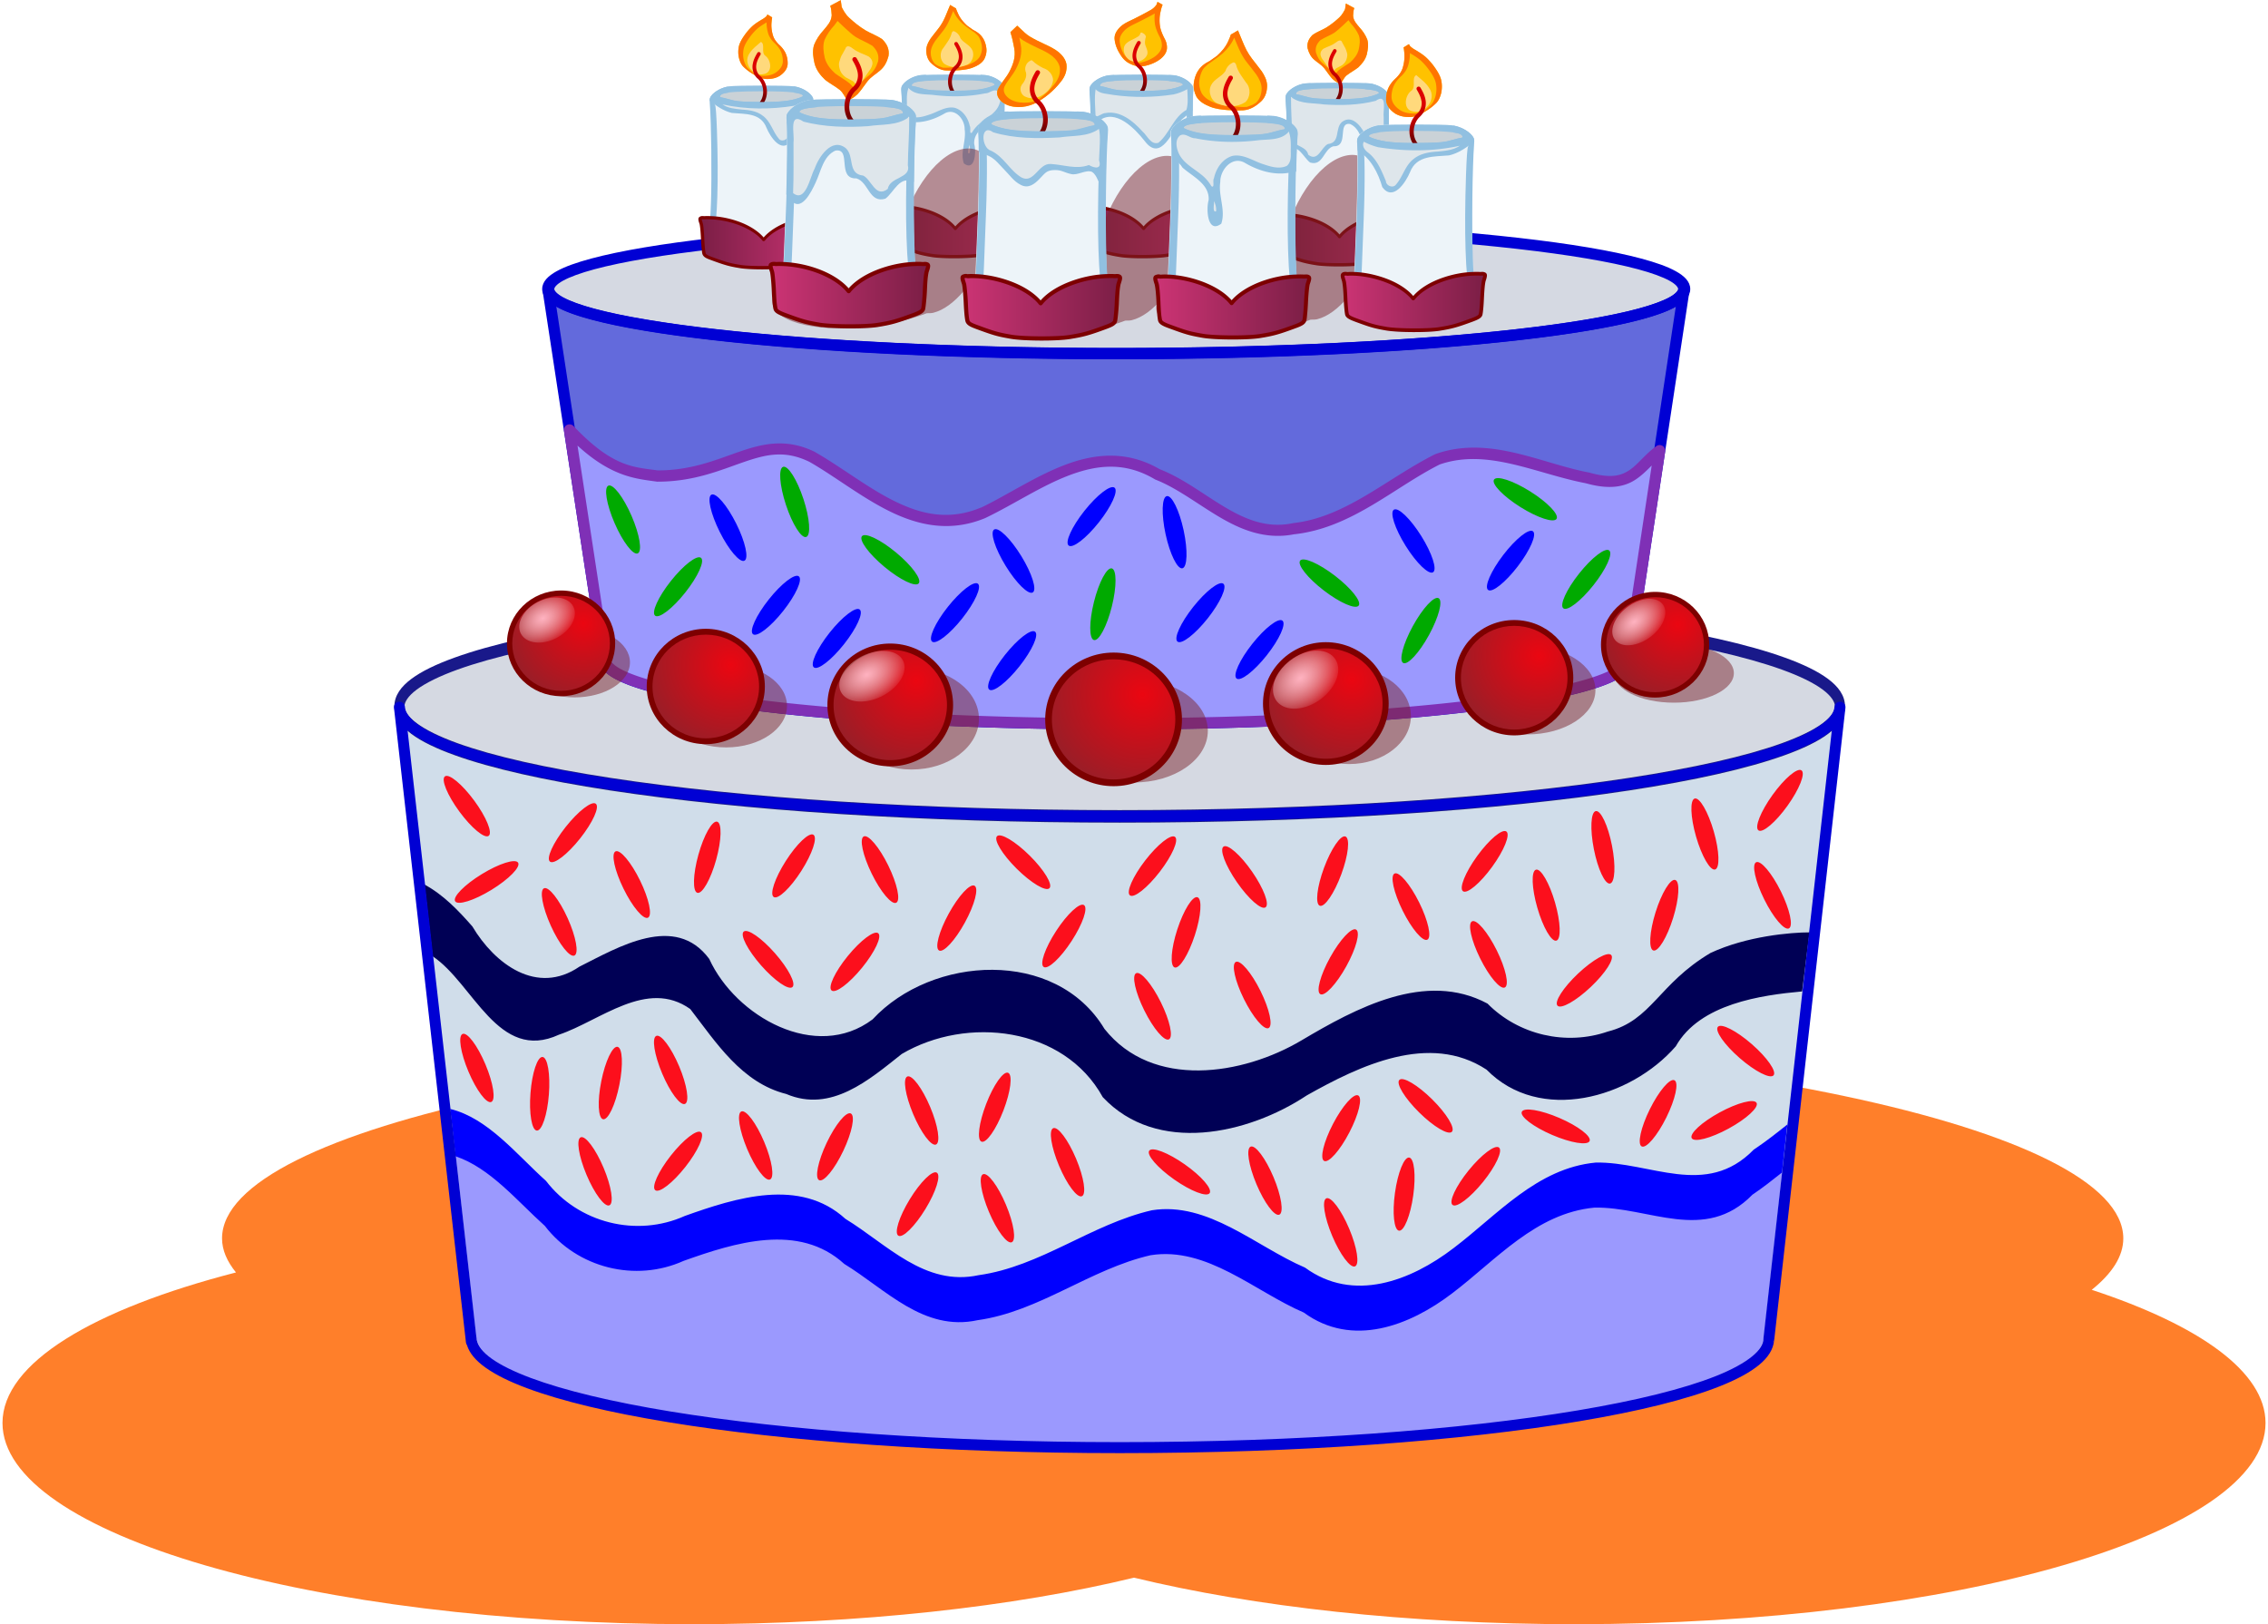 <svg xmlns="http://www.w3.org/2000/svg" xmlns:xlink="http://www.w3.org/1999/xlink" viewBox="0 0 768 550" version="1.0"><defs><linearGradient id="s" y2="22.206" xlink:href="#b" gradientUnits="userSpaceOnUse" x2="231.35" gradientTransform="matrix(-.155 0 0 .564 421.28 15.409)" y1="9.452" x1="228.5"/><linearGradient id="a"><stop offset="0" stop-color="#ffb2c0"/><stop offset="1" stop-color="#fdffff" stop-opacity="0"/></linearGradient><linearGradient id="c"><stop offset="0" stop-color="#cd3475"/><stop offset="1" stop-color="#7a1e45"/></linearGradient><linearGradient id="b"><stop offset="0" stop-color="#d00"/><stop offset="1" stop-color="#740000"/></linearGradient><linearGradient id="x" y2="1331.9" xlink:href="#c" gradientUnits="userSpaceOnUse" x2="-47.849" gradientTransform="matrix(.524 0 0 .213 528.28 -181.57)" y1="1331.9" x1="-141.58"/><linearGradient id="q" y2="22.206" xlink:href="#b" gradientUnits="userSpaceOnUse" x2="231.35" gradientTransform="matrix(-.155 0 0 .564 292.6 19.159)" y1="9.452" x1="228.5"/><linearGradient id="r" y2="1331.9" xlink:href="#c" gradientUnits="userSpaceOnUse" x2="-47.849" gradientTransform="matrix(-.464 0 0 .189 214.52 -169.22)" y1="1331.9" x1="-141.58"/><linearGradient id="z" y2="1331.9" xlink:href="#c" gradientUnits="userSpaceOnUse" x2="-47.849" gradientTransform="matrix(.579 0 0 .236 342.41 -213.69)" y1="1331.9" x1="-141.58"/><linearGradient id="y" y2="22.206" xlink:href="#b" gradientUnits="userSpaceOnUse" x2="231.35" gradientTransform="matrix(.194 0 0 .704 244.92 21.251)" y1="9.452" x1="228.5"/><linearGradient id="p" y2="1331.9" xlink:href="#c" gradientUnits="userSpaceOnUse" x2="-47.849" gradientTransform="matrix(-.464 0 0 .189 279.34 -172.9)" y1="1331.9" x1="-141.58"/><linearGradient id="o" y2="22.206" xlink:href="#b" gradientUnits="userSpaceOnUse" x2="231.35" gradientTransform="matrix(.155 0 0 .564 288.16 15.757)" y1="9.452" x1="228.5"/><linearGradient id="B" y2="1331.9" xlink:href="#c" gradientUnits="userSpaceOnUse" x2="-47.849" gradientTransform="matrix(.579 0 0 .236 407.47 -209.96)" y1="1331.9" x1="-141.58"/><linearGradient id="A" y2="22.206" xlink:href="#b" gradientUnits="userSpaceOnUse" x2="231.35" gradientTransform="matrix(-.194 0 0 .704 395.88 25.694)" y1="9.452" x1="228.5"/><linearGradient id="t" y2="1331.9" xlink:href="#c" gradientUnits="userSpaceOnUse" x2="-47.849" gradientTransform="matrix(-.464 0 0 .189 343.31 -172.78)" y1="1331.9" x1="-141.58"/><linearGradient id="d"><stop offset="0" stop-color="#eb0611"/><stop offset="1" stop-color="#7c262f"/></linearGradient><linearGradient id="u" y2="22.206" xlink:href="#b" gradientUnits="userSpaceOnUse" x2="231.35" gradientTransform="matrix(-.189 0 0 .688 460.19 27.481)" y1="9.452" x1="228.5"/><linearGradient id="v" y2="1331.9" xlink:href="#c" gradientUnits="userSpaceOnUse" x2="-47.849" gradientTransform="matrix(.566 0 0 .23 470.79 -202.67)" y1="1331.9" x1="-141.58"/><linearGradient id="n" y2="1331.9" xlink:href="#c" gradientUnits="userSpaceOnUse" x2="-47.849" gradientTransform="matrix(-.464 0 0 .189 409.58 -170.13)" y1="1331.9" x1="-141.58"/><linearGradient id="m" y2="22.206" xlink:href="#b" gradientUnits="userSpaceOnUse" x2="231.35" gradientTransform="matrix(-.155 0 0 .564 487.6 18.172)" y1="9.452" x1="228.5"/><linearGradient id="w" y2="22.206" xlink:href="#b" gradientUnits="userSpaceOnUse" x2="231.35" gradientTransform="matrix(.175 0 0 .637 440.13 31.053)" y1="9.452" x1="228.5"/><radialGradient id="f" fx="150.53" fy="671.66" xlink:href="#a" gradientUnits="userSpaceOnUse" cy="671.79" cx="150.44" gradientTransform="scale(1.206 .829)" r="10.853"/><radialGradient id="e" xlink:href="#d" gradientUnits="userSpaceOnUse" cy="572.31" cx="193.72" gradientTransform="matrix(.705 0 0 .689 61.023 -183.24)" r="51.96"/><radialGradient id="g" xlink:href="#d" gradientUnits="userSpaceOnUse" cy="572.31" cx="193.72" gradientTransform="matrix(.77 0 0 .752 98.28 -205.3)" r="51.96"/><radialGradient id="h" xlink:href="#d" gradientUnits="userSpaceOnUse" cy="572.31" cx="193.72" gradientTransform="matrix(.819 0 0 .8 151.63 -227.35)" r="51.96"/><radialGradient id="i" xlink:href="#d" gradientUnits="userSpaceOnUse" cy="572.31" cx="193.72" gradientTransform="matrix(.892 0 0 .871 214.09 -263.33)" r="51.96"/><radialGradient id="j" xlink:href="#d" gradientUnits="userSpaceOnUse" cy="572.31" cx="193.72" gradientTransform="matrix(.819 0 0 .8 299.1 -227.83)" r="51.96"/><radialGradient id="k" xlink:href="#d" gradientUnits="userSpaceOnUse" cy="572.31" cx="193.72" gradientTransform="matrix(.77 0 0 .752 372.01 -208.32)" r="51.96"/><radialGradient id="l" xlink:href="#d" gradientUnits="userSpaceOnUse" cy="572.31" cx="193.72" gradientTransform="matrix(.705 0 0 .689 431.5 -182.88)" r="51.96"/></defs><path d="M622.84 239.22c0 20.56-109.27 37.24-243.91 37.24-134.63 0-243.9-16.68-243.9-37.24s109.27-37.25 243.9-37.25c134.64 0 243.91 16.69 243.91 37.25z" fill="#d5d9e2"/><path d="M185.92 98.238l19.1 125.17.12.83h.05c3.42 11.68 79.62 21.02 173.11 21.02 95.66 0 173.31-9.63 173.31-21.69 0-.09.01.09 0 0l18.97-125.33-.02-.002c-.77 11.982-86.62 21.682-192.31 21.682s-191.53-9.7-192.3-21.682h-.03z" fill="#636adc"/><path d="M570.58 97.46c0 12.06-86.16 21.84-192.33 21.84-106.16 0-192.33-9.78-192.33-21.84 0-12.056 86.17-21.84 192.33-21.84 106.17 0 192.33 9.784 192.33 21.84z" fill="#d5d9e2"/><path d="M397.09 351.2c-177.68 0-321.9 30.52-321.9 68.12-.002 3.94 1.679 7.78 4.716 11.53C31.522 443.34.844 461.52.844 481.82c0 37.61 104.73 68.13 233.78 68.13 56.8 0 108.86-5.93 149.38-15.75 40.52 9.82 92.58 15.75 149.38 15.75 129.05 0 233.78-30.52 233.78-68.13 0-17.3-22.35-33.07-58.85-45.09 6.94-5.56 10.69-11.39 10.69-17.41 0-37.6-144.22-68.12-321.91-68.12z" fill="#ff7f2a"/><path d="M135.36 239.58l24.22 213.47.16 1.41h.06c4.33 19.91 100.97 35.84 219.53 35.84 121.32 0 219.78-16.42 219.78-36.98 0-.16.02.16 0 0l24.07-213.74h-.03c-.98 20.44-109.85 36.97-243.88 36.97s-242.9-16.53-243.87-36.97h-.04z" fill="#d0ddea"/><path d="M379.16 199.81c-67.38 0-128.39 4.2-172.64 10.96-22.13 3.38-40.06 7.38-52.57 11.89-6.26 2.26-11.15 4.61-14.63 7.2-3.47 2.59-5.78 5.61-5.78 9.34 0 3.74 2.31 6.73 5.78 9.32 3.48 2.58 8.37 4.94 14.63 7.19 12.51 4.52 30.44 8.55 52.57 11.93 44.25 6.76 105.26 10.92 172.64 10.92 67.37 0 128.39-4.16 172.64-10.92 22.13-3.38 40.06-7.41 52.57-11.93 6.25-2.25 11.15-4.61 14.62-7.19 3.47-2.59 5.78-5.58 5.78-9.32 0-3.73-2.31-6.75-5.78-9.34s-8.37-4.94-14.62-7.2c-12.51-4.51-30.44-8.51-52.57-11.89-44.25-6.76-105.27-10.96-172.64-10.96zm0 4.26c67.26 0 128.19 4.16 172.24 10.89 22.02 3.36 39.83 7.38 52.01 11.78 6.1 2.2 10.79 4.51 13.82 6.77s4.13 4.29 4.13 5.69c0 1.41-1.1 3.4-4.13 5.66s-7.72 4.57-13.82 6.77c-12.18 4.4-29.99 8.42-52.01 11.78-44.05 6.73-104.98 10.89-172.24 10.89s-128.2-4.16-172.24-10.89c-22.02-3.36-39.83-7.38-52.02-11.78-6.09-2.2-10.78-4.51-13.81-6.77s-4.13-4.25-4.13-5.66c0-1.4 1.1-3.43 4.13-5.69s7.72-4.57 13.81-6.77c12.19-4.4 30-8.42 52.02-11.78 44.04-6.73 104.98-10.89 172.24-10.89z" fill="#19198a"/><path d="M143.73 299.51l2.76 24.28c13.84 9.18 22.17 36.06 42.78 26.56 13.97-4.7 29.79-19.12 44.47-8.69 8.78 11.37 17.4 24.96 32.49 28.76 15.23 6.48 28.08-4.8 39.14-13.55 22-12.95 54.89-9.26 68.05 14.62 18.28 19.5 49.19 12.61 69.08-.58 17.86-10.06 41.52-21.44 60.88-8.73 18.02 18.37 48.73 9.74 64.09-7.91 8.13-14.43 29.03-17.32 42.78-18.57l2.5-20c-6.25 0-21.25 1.25-33.52 6.97-17.73 10.53-19.89 22.84-34.77 26.61-14.15 4.9-30.25 1.16-40.75-9.46-20.96-11.26-44.61 1.57-62.93 12.42-19.97 11.88-50.52 16.65-66.78-3.86-16.45-27.35-58.39-24.91-78.51-3.23-19.17 14.47-46.39-.95-55.32-20.45-11.53-15.62-30.85-3.95-43.95 2.61-14.42 9.86-28.72-.92-36.26-13.61-4.74-5.41-9.84-10.75-16.23-14.19z" fill="#005"/><path d="M153.49 383.76l7.69 68.25.15 1.4h.06c4.3 19.92 100.2 35.85 217.84 35.85 120.38 0 218.09-16.41 218.09-36.97l6.63-59.38c-.9-.11-1.81-.24-2.69-.25l-.1.94c-3.24 2.59-6.51 5.18-9.95 7.5-16.02 16.56-34.82 4.01-53.09 4.38-19.7 1.88-32.96 17.68-47.72 28.97-14.37 11.08-33.64 18.56-49.92 6.56-16.53-7.15-32.54-22.43-51.48-19.41-20.38 4.71-37.37 19.08-58.14 22-18.16 3.96-30.87-10.49-44.81-19.06-15.26-14.05-36.87-7.17-53.96-1.03-16.2 7.36-35.74 2.45-46.63-11.85-9.38-8.49-18.38-19.63-29.99-23.56l-.43-3.97c-.54-.13-1.03-.24-1.55-.37z" fill="#9b99fe"/><path d="M152.47 375.49l1.8 16.03c11.69 3.93 20.77 15.07 30.22 23.56 10.98 14.3 30.68 19.21 47.01 11.85 17.22-6.14 39-13.02 54.38 1.03 14.05 8.57 26.85 23.02 45.15 19.06 20.93-2.92 38.05-17.29 58.59-22 19.09-3.03 35.22 12.26 51.87 19.41 16.41 12 35.85 4.52 50.33-6.57 14.87-11.28 28.24-27.08 48.09-28.96 18.41-.37 37.36 12.18 53.51-4.38 3.46-2.32 6.73-4.91 10-7.5l1.83-16.28c-3.71 2.99-7.47 5.91-11.43 8.56-16.15 16.56-35.07 3.98-53.48 4.35-19.85 1.88-33.24 17.68-48.12 28.96-14.48 11.09-33.92 18.6-50.32 6.6-16.66-7.15-32.76-22.43-51.84-19.41-20.54 4.71-37.7 19.05-58.63 21.97-18.29 3.96-31.1-10.49-45.15-19.06-15.38-14.05-37.12-7.14-54.35-1-16.33 7.36-36.06 2.45-47.04-11.85-10.04-9.02-19.62-21.22-32.42-24.37z" fill="#00f"/><g fill="#fc0f1c"><path d="M160.59 271.095c4.088 5.559 6.278 10.9 4.884 11.924-1.385 1.02-5.83-2.663-9.919-8.221s-6.277-10.9-4.892-11.919c1.394-1.025 5.84 2.657 9.927 8.216zM196.447 283.892c-4.285 5.408-8.86 8.927-10.216 7.852-1.348-1.068 1.033-6.326 5.318-11.734s8.861-8.927 10.21-7.859c1.355 1.075-1.026 6.333-5.312 11.74zM166.42 301.305c-5.883 3.606-11.39 5.338-12.293 3.863-.9-1.467 3.144-5.586 9.028-9.192s11.39-5.337 12.288-3.87c.904 1.475-3.14 5.594-9.023 9.2zM192.21 310.871c2.844 6.287 3.876 11.967 2.3 12.68-1.568.708-5.151-3.817-7.994-10.104s-3.875-11.967-2.308-12.676c1.576-.712 5.16 3.813 8.002 10.1zM271.365 294.872c-3.711 5.818-7.903 9.786-9.361 8.856-1.45-.925.38-6.4 4.091-12.217s7.903-9.785 9.353-8.86c1.459.93-.373 6.404-4.083 12.221zM262.43 322.77c4.556 5.181 7.203 10.31 5.904 11.453-1.291 1.136-6.041-2.144-10.598-7.326s-7.203-10.31-5.912-11.447c1.3-1.142 6.049 2.139 10.605 7.32zM300.794 293.069c3.035 6.197 4.24 11.842 2.686 12.603-1.544.756-5.265-3.658-8.299-9.855s-4.24-11.842-2.695-12.598c1.554-.761 5.274 3.653 8.308 9.85zM291.919 327.663c-4.357 5.35-8.979 8.809-10.32 7.716-1.334-1.086 1.117-6.312 5.474-11.662s8.979-8.809 10.312-7.723c1.342 1.093-1.109 6.319-5.466 11.67zM164.38 360.395c2.68 6.358 3.566 12.062 1.971 12.734-1.584.668-5.05-3.949-7.73-10.307s-3.566-12.062-1.981-12.73c1.594-.672 5.06 3.944 7.74 10.303zM326.735 312.374c-3.315 6.052-7.233 10.29-8.75 9.46-1.509-.827-.046-6.41 3.268-12.462s7.233-10.291 8.742-9.465c1.517.831.055 6.415-3.26 12.467zM362.865 318.646c-3.764 5.782-7.993 9.712-9.443 8.768-1.441-.938.44-6.395 4.205-12.178s7.993-9.712 9.434-8.774c1.45.944-.432 6.401-4.196 12.184zM348.695 289.722c4.898 4.86 7.888 9.797 6.67 11.025-1.212 1.221-6.174-1.729-11.072-6.588s-7.888-9.798-6.677-11.019c1.219-1.228 6.18 1.722 11.079 6.582zM393.079 339.339c3.064 6.182 4.297 11.821 2.747 12.59-1.54.764-5.282-3.632-8.347-9.814s-4.297-11.821-2.756-12.585c1.55-.769 5.291 3.627 8.356 9.809zM392.732 295.18c-4.213 5.465-8.741 9.045-10.111 7.989-1.362-1.05.948-6.34 5.161-11.805s8.741-9.044 10.103-7.994c1.37 1.056-.94 6.346-5.153 11.81zM404.601 316.657c-2.132 6.562-5.194 11.456-6.84 10.921-1.635-.531-1.236-6.29.896-12.852s5.194-11.456 6.83-10.924c1.646.534 1.247 6.293-.886 12.855zM424.001 295.162c3.927 5.674 5.962 11.075 4.54 12.06-1.415.978-5.753-2.83-9.68-8.504s-5.961-11.075-4.547-12.054c1.423-.985 5.76 2.824 9.687 8.498zM426.829 335.519c3.064 6.182 4.297 11.821 2.747 12.59-1.54.764-5.282-3.632-8.347-9.814s-4.297-11.821-2.756-12.585c1.55-.769 5.291 3.627 8.356 9.809zM454.194 296.049c-2.395 6.47-5.652 11.236-7.275 10.636-1.613-.597-.982-6.335 1.414-12.806s5.652-11.237 7.265-10.64c1.622.601.991 6.339-1.404 12.81zM605.287 272.83c-4.023 5.605-8.425 9.339-9.83 8.33-1.398-1.003.73-6.369 4.753-11.975s8.425-9.339 9.822-8.336c1.406 1.009-.722 6.375-4.745 11.98zM603.02 301.769c3.064 6.182 4.297 11.821 2.747 12.59-1.54.764-5.282-3.632-8.347-9.814s-4.297-11.821-2.756-12.585c1.55-.769 5.291 3.627 8.356 9.809zM545.851 286.297c1.332 6.77 1.04 12.535-.658 12.869-1.687.332-4.142-4.893-5.474-11.663s-1.04-12.535.648-12.867c1.697-.334 4.152 4.89 5.484 11.66zM538.644 334.217c-5.019 4.735-10.053 7.559-11.24 6.3-1.18-1.25 1.932-6.112 6.951-10.847s10.053-7.56 11.234-6.308c1.187 1.258-1.926 6.12-6.945 10.855zM505.28 293.5c-4.057 5.582-8.481 9.29-9.88 8.272-1.392-1.01.767-6.364 4.823-11.946s8.48-9.29 9.872-8.278c1.4 1.017-.76 6.37-4.816 11.952zM506.829 321.769c3.064 6.182 4.297 11.821 2.747 12.59-1.54.764-5.282-3.632-8.347-9.814s-4.297-11.821-2.756-12.585c1.55-.769 5.291 3.627 8.356 9.809zM480.579 305.589c3.064 6.182 4.297 11.821 2.747 12.59-1.54.764-5.282-3.632-8.347-9.814s-4.297-11.821-2.756-12.585c1.55-.769 5.291 3.627 8.356 9.809zM455.884 327.203c-3.344 6.035-7.282 10.255-8.796 9.417-1.504-.834-.015-6.41 3.33-12.446s7.282-10.256 8.786-9.422c1.514.838.024 6.415-3.32 12.45zM216.734 298.129c3.035 6.197 4.24 11.842 2.686 12.603-1.544.756-5.265-3.658-8.299-9.855s-4.24-11.842-2.695-12.598c1.554-.761 5.274 3.653 8.308 9.85zM580.329 281.532c1.907 6.631 2.11 12.4.447 12.878-1.653.476-4.547-4.52-6.454-11.15s-2.11-12.4-.457-12.876c1.663-.478 4.556 4.517 6.464 11.148zM566.557 310.824c-2.048 6.589-5.047 11.521-6.699 11.008-1.642-.511-1.317-6.274.73-12.863s5.048-11.521 6.69-11.011c1.652.513 1.327 6.277-.72 12.866zM526.579 305.621c1.907 6.631 2.11 12.4.447 12.878-1.653.476-4.547-4.52-6.454-11.15s-2.11-12.4-.457-12.876c1.663-.478 4.556 4.517 6.464 11.148zM242.512 291.102c-1.848 6.648-4.696 11.67-6.363 11.206-1.657-.46-1.507-6.23.34-12.879s4.696-11.669 6.353-11.208c1.667.463 1.517 6.233-.33 12.881zM185.865 370.596c-.533 6.88-2.361 12.354-4.086 12.22-1.715-.132-2.678-5.823-2.146-12.703s2.361-12.354 4.076-12.221c1.725.133 2.689 5.825 2.156 12.704zM209.733 367.328c-1.349 6.766-3.817 11.984-5.514 11.646-1.687-.336-1.964-6.102-.615-12.869s3.818-11.985 5.505-11.648c1.696.338 1.974 6.104.624 12.87zM229.98 361.055c2.68 6.358 3.566 12.062 1.971 12.734-1.584.668-5.05-3.949-7.73-10.307s-3.566-12.062-1.981-12.73c1.594-.672 5.06 3.944 7.74 10.303zM204.38 395.395c2.68 6.358 3.566 12.062 1.971 12.734-1.584.668-5.05-3.949-7.73-10.307s-3.566-12.062-1.981-12.73c1.594-.672 5.06 3.944 7.74 10.303zM258.77 386.645c2.68 6.358 3.566 12.062 1.971 12.734-1.584.668-5.05-3.949-7.73-10.307s-3.566-12.062-1.981-12.73c1.594-.672 5.06 3.944 7.74 10.303zM285.57 389.656c-2.958 6.234-6.623 10.693-8.186 9.951-1.554-.737-.419-6.397 2.54-12.63s6.623-10.694 8.177-9.956c1.563.741.427 6.4-2.531 12.635zM314.98 374.805c2.68 6.358 3.566 12.062 1.971 12.734-1.584.668-5.05-3.949-7.73-10.307s-3.566-12.062-1.981-12.73c1.594-.672 5.06 3.944 7.74 10.303zM313.381 409.364c-3.594 5.89-7.706 9.942-9.183 9.04-1.468-.895.254-6.405 3.848-12.295s7.705-9.941 9.174-9.046c1.476.901-.245 6.411-3.839 12.301zM339.773 376.032c-2.484 6.437-5.806 11.158-7.42 10.535-1.605-.62-.895-6.348 1.59-12.785s5.806-11.158 7.411-10.539c1.614.623.904 6.352-1.58 12.789zM340.627 407.895c2.68 6.358 3.566 12.062 1.971 12.734-1.584.668-5.05-3.949-7.73-10.307s-3.566-12.062-1.981-12.73c1.594-.672 5.06 3.944 7.74 10.303zM364.377 392.305c2.68 6.358 3.566 12.062 1.971 12.734-1.584.668-5.05-3.949-7.73-10.307s-3.566-12.062-1.981-12.73c1.594-.672 5.06 3.944 7.74 10.303zM401.183 394.253c5.645 3.968 9.42 8.334 8.426 9.749-.99 1.407-6.376-.668-12.02-4.636s-9.422-8.333-8.433-9.74c.995-1.416 6.382.66 12.027 4.627zM431.232 398.555c2.68 6.358 3.565 12.062 1.971 12.734-1.585.668-5.05-3.949-7.73-10.307s-3.566-12.062-1.981-12.73c1.594-.672 5.06 3.944 7.74 10.303zM456.928 383.447c-3.186 6.12-7.014 10.442-8.548 9.643-1.526-.794-.182-6.408 3.004-12.528s7.013-10.442 8.538-9.648c1.535.8.191 6.413-2.994 12.533zM484.946 372.22c4.909 4.849 7.909 9.78 6.693 11.01-1.209 1.224-6.176-1.715-11.085-6.564s-7.909-9.781-6.7-11.005c1.216-1.23 6.183 1.71 11.092 6.558zM456.877 416.055c2.68 6.358 3.566 12.062 1.971 12.734-1.584.668-5.05-3.949-7.73-10.307s-3.566-12.062-1.981-12.73c1.594-.672 5.06 3.944 7.74 10.303zM478.56 404.76c-.95 6.833-3.108 12.187-4.822 11.95-1.703-.238-2.319-5.977-1.37-12.811s3.108-12.189 4.812-11.952c1.713.238 2.33 5.978 1.38 12.812zM502.164 400.24c-4.342 5.363-8.955 8.834-10.3 7.745-1.336-1.082 1.1-6.315 5.443-11.678s8.955-8.833 10.291-7.75c1.345 1.088-1.092 6.321-5.434 11.684zM564.268 378.366c-3.06 6.184-6.799 10.583-8.35 9.815-1.54-.763-.312-6.403 2.749-12.587s6.798-10.582 8.34-9.82c1.55.768.322 6.408-2.739 12.592zM593.196 353.54c5.201 4.533 8.503 9.268 7.366 10.572-1.13 1.297-6.271-1.327-11.473-5.861s-8.502-9.27-7.372-10.566c1.137-1.304 6.278 1.32 11.48 5.854zM528.035 378.534c6.338 2.729 10.928 6.229 10.244 7.818-.68 1.58-6.378.651-12.715-2.078s-10.928-6.229-10.247-7.808c.684-1.59 6.38-.66 12.718 2.068zM232.082 395.123c-4.273 5.418-8.84 8.949-10.198 7.877-1.35-1.065 1.018-6.329 5.29-11.747s8.84-8.948 10.19-7.883c1.359 1.071-1.01 6.335-5.282 11.753zM582.34 376.659c6.062-3.296 11.65-4.74 12.477-3.22.821 1.51-3.43 5.415-9.492 8.71s-11.65 4.741-12.472 3.23c-.826-1.52 3.425-5.425 9.487-8.72z"/></g><path d="M185.41 96.156c-.52.054-1 .319-1.32.732a1.9 1.9 0 00-.37 1.456l19.09 125.19.13.81c.04.37.19.72.44 1 .01.01.02.02.03.04.88 1.9 2.7 3.32 5.15 4.62 2.8 1.48 6.5 2.84 11.13 4.12 9.24 2.57 22.08 4.82 37.72 6.72 31.27 3.81 73.75 6.16 120.56 6.16 47.89 0 91.26-2.41 122.75-6.34 15.74-1.97 28.51-4.32 37.47-6.97 4.48-1.33 8-2.72 10.56-4.28 2.34-1.44 4.03-3.18 4.31-5.41-.03.07-.06.19-.06.19l-1.38-.66c.45.13 1.43.43 1.47.44h.03c.01 0 .04-.28.04-.28 0-.04-.01-.08 0-.1 0-.03.03-.04.03-.06v-.15l18.93-125.04c.09-.543-.07-1.098-.43-1.518s-.89-.663-1.44-.666h-.03a1.91 1.91 0 00-1.91 1.782c-.02.374-.73 1.524-3.12 2.812-2.4 1.29-6.15 2.63-10.97 3.91-9.65 2.55-23.67 4.89-41 6.84-34.66 3.91-82.53 6.34-135.31 6.34-52.79 0-100.62-2.43-135.29-6.34-17.33-1.95-31.35-4.29-41-6.84-4.82-1.28-8.57-2.62-10.96-3.91-2.4-1.288-3.1-2.438-3.13-2.812a1.903 1.903 0 00-1.91-1.782h-.03a1.801 1.801 0 00-.18 0zm2.97 7.624c.18.11.3.24.5.34 2.85 1.54 6.76 2.91 11.74 4.22 9.98 2.64 24.16 4.97 41.6 6.94 34.87 3.94 82.78 6.38 135.69 6.38 52.9 0 100.84-2.44 135.71-6.38 17.44-1.97 31.6-4.3 41.57-6.94 4.98-1.31 8.92-2.68 11.78-4.22.2-.1.31-.23.5-.34l-18 119.03c.03-.08.09-.19.09-.19l1.35.63c-.48-.15-1.44-.44-1.44-.44s-.03.05-.03.07v.06c-.01.01 0 .02 0 .03-.02.08-.06.16-.06.19-.01.05 0 .07 0 .09-.01.02-.01.04 0 .06a.17.17 0 000 .1c-.01.03-.01.02 0 .03-.02.49-.59 1.47-2.63 2.72-2.06 1.26-5.36 2.6-9.66 3.87-8.59 2.55-21.21 4.9-36.84 6.85-31.25 3.89-74.51 6.31-122.28 6.31-46.68 0-89.04-2.35-120.09-6.13-15.53-1.89-28.24-4.15-37.16-6.62-4.46-1.24-7.98-2.55-10.38-3.82-2.39-1.26-3.48-2.51-3.65-3.09-.02-.06-.04-.12-.07-.19.01-.01.01-.02 0-.03l-.06-.34-18.18-119.19z" fill="#0000d4"/><path d="M377.98 74.127c-53.15 0-101.29 2.437-136.22 6.405-17.47 1.983-31.62 4.35-41.55 7.014-4.96 1.332-8.88 2.716-11.71 4.284-2.83 1.567-4.9 3.486-4.9 6.027 0 2.543 2.07 4.443 4.9 6.003 2.83 1.57 6.75 2.95 11.71 4.29 9.93 2.66 24.08 5.03 41.55 7.01 34.93 3.97 83.07 6.41 136.22 6.41s101.29-2.44 136.23-6.41c17.47-1.98 31.61-4.35 41.54-7.01 4.97-1.34 8.89-2.72 11.71-4.29 2.83-1.56 4.9-3.46 4.9-6.003 0-2.541-2.07-4.46-4.9-6.027-2.82-1.568-6.74-2.952-11.71-4.284-9.93-2.664-24.07-5.031-41.54-7.014-34.94-3.968-83.08-6.405-136.23-6.405zm0 3.759c53.02 0 101.04 2.445 135.73 6.384 17.34 1.969 31.36 4.326 40.9 6.888 4.77 1.28 8.44 2.63 10.74 3.906 2.3 1.275 2.91 2.32 2.91 2.793s-.61 1.496-2.91 2.773c-2.3 1.27-5.97 2.62-10.74 3.9-9.54 2.57-23.56 4.92-40.9 6.89-34.69 3.94-82.71 6.39-135.73 6.39-53.01 0-101.04-2.45-135.72-6.39-17.35-1.97-31.36-4.32-40.91-6.89-4.77-1.28-8.43-2.63-10.73-3.9-2.3-1.277-2.92-2.3-2.92-2.773s.62-1.518 2.92-2.793c2.3-1.276 5.96-2.626 10.73-3.906 9.55-2.562 23.56-4.919 40.91-6.888 34.68-3.939 82.71-6.384 135.72-6.384z" fill="#0000d4"/><path d="M192.99 145.17l11.85 77.66.12.81h.06c3.42 11.68 79.61 21.03 173.1 21.03 95.66 0 173.31-9.63 173.31-21.69l10.72-70.78c-7.21 5.23-9.25 13.58-24.53 9.19-16.52-3.15-33.48-12.32-50.69-6.28-15.99 8.02-30.06 21.43-48.66 23.5-18.17 3.76-30.74-12.42-46.21-18.44-21.07-12.41-40.66 4.26-58.94 13.03-22.5 9.41-40.21-8.79-58.03-18.97-17.75-8.6-28.44 6.55-52.19 6.55-8.09-1.14-16.25-1.25-29.91-15.61z" fill="#9b99fe"/><path d="M192.69 143.69c-.53.04-1.01.3-1.34.72-.32.41-.46.94-.38 1.47l11.84 77.65.13.81c.05.32.18.62.37.88.03.04.06.08.1.12.87 1.93 2.68 3.35 5.15 4.66 2.8 1.48 6.54 2.81 11.16 4.09 9.24 2.57 22.05 4.85 37.69 6.75 31.27 3.82 73.75 6.16 120.56 6.16 47.89 0 91.26-2.41 122.75-6.34 15.74-1.97 28.51-4.32 37.47-6.97 4.48-1.33 8-2.72 10.56-4.28 2.46-1.51 4.23-3.34 4.37-5.72h.04l.03-.28 10.69-70.5c.12-.76-.23-1.52-.89-1.93-.66-.4-1.49-.37-2.11.08-3.93 2.85-6.25 6.24-9.16 8.16s-6.41 2.85-13.72.75c-.06-.01-.12-.03-.19-.03-16.08-3.07-33.51-12.59-51.65-6.22-.08.03-.15.06-.22.09-16.35 8.21-30.23 21.33-48.03 23.31a.75.75 0 00-.16.04c-8.47 1.75-15.59-1.08-22.78-5.32-7.11-4.18-14.1-9.73-22.09-12.9-.1-.06-.19-.07-.29-.13-10.98-6.34-21.84-5.23-31.87-1.43-10.09 3.81-19.56 10.2-28.5 14.5v-.04c-10.68 4.47-19.99 2.43-29.19-2.09S284.98 158.2 275.88 153c-.04-.02-.07-.04-.1-.06-9.4-4.56-17.34-2.79-25.31-.03-7.97 2.75-16.24 6.36-27.69 6.37h-.03c-8.15-1.12-15.27-1.05-28.53-15-.4-.42-.96-.64-1.53-.59zm2.87 7.19c11.65 10.66 19.82 11.21 26.94 12.21.08.01.17.01.25 0 12.28 0 21.22-3.92 28.97-6.59s14.03-4.17 22.37-.12c8.7 4.97 17.59 12.05 27.29 16.81 9.73 4.77 20.52 7.13 32.34 2.19.02-.02.04-.03.06-.04 9.33-4.47 18.76-10.8 28.28-14.4s18.89-4.6 28.88 1.28c.09.06.18.11.28.16 7.36 2.86 14.31 8.33 21.81 12.74 7.47 4.4 15.68 7.69 25.31 5.76v.03c.06-.01.11-.03.16-.03 19.26-2.21 33.46-15.77 49-23.6 16.18-5.62 32.59 3.09 49.44 6.34.06.02.12.06.18.07v-.03c7.86 2.21 12.99 1.19 16.69-1.25 2.16-1.43 3.84-3.12 5.5-4.79l-9.9 65.5c-.02.1-.03.19-.03.29 0 .48-.57 1.48-2.63 2.75-2.06 1.26-5.33 2.6-9.63 3.87-8.59 2.55-21.24 4.89-36.87 6.85-31.25 3.9-74.51 6.31-122.28 6.31-46.68 0-89.05-2.34-120.09-6.13-15.53-1.89-28.24-4.15-37.16-6.62-4.46-1.24-7.98-2.55-10.38-3.82-2.39-1.26-3.45-2.51-3.62-3.09-.03-.09-.06-.19-.1-.28l-.06-.31-11-72.06z" fill="#7f30b6"/><path d="M213.322 224.272c0 6.545-8.4 11.865-18.755 11.865-10.345 0-18.745-5.32-18.745-11.865 0-6.565 8.4-11.885 18.745-11.885 10.355 0 18.755 5.32 18.755 11.885z" fill-opacity=".498" fill="#7c262f"/><path d="M207.43 217.96c0 9.38-7.81 16.99-17.43 16.99s-17.43-7.61-17.43-16.99 7.81-17 17.43-17 17.43 7.62 17.43 17z" fill="url(#e)"/><path d="M189.99 199.94c-10.09 0-18.32 8.03-18.32 17.91 0 9.87 8.23 17.88 18.32 17.88 10.1 0 18.32-8.01 18.32-17.88 0-9.88-8.22-17.91-18.32-17.91zm0 1.81c9.15 0 16.54 7.21 16.54 16.1 0 8.88-7.39 16.07-16.54 16.07-9.14 0-16.53-7.19-16.53-16.07 0-8.89 7.39-16.1 16.53-16.1z" fill="#7d0000"/><path transform="rotate(-27.298 -532.754 378.303)" d="M192.5 557.99c0 3.79-4.48 6.87-10 6.87s-10-3.08-10-6.87c0-3.8 4.48-6.88 10-6.88s10 3.08 10 6.88z" fill="url(#f)"/><path d="M266.494 239.025c0 7.75-9.24 14.05-20.63 14.05-11.38 0-20.62-6.3-20.62-14.05 0-7.775 9.24-14.075 20.62-14.075 11.39 0 20.63 6.3 20.63 14.075z" fill-opacity=".498" fill="#7c262f"/><path d="M258.05 232.54c0 10.23-8.52 18.54-19.02 18.54s-19.02-8.31-19.02-18.54c0-10.24 8.52-18.55 19.02-18.55s19.02 8.31 19.02 18.55z" fill="url(#g)"/><path d="M239 212.91c-11.02 0-20 8.76-20 19.55 0 10.78 8.98 19.51 20 19.51s20-8.73 20-19.51c0-10.79-8.98-19.55-20-19.55zm0 1.98c9.98 0 18.05 7.87 18.05 17.57 0 9.69-8.07 17.54-18.05 17.54s-18.05-7.85-18.05-17.54c0-9.7 8.07-17.57 18.05-17.57z" fill="#7d0000"/><path transform="rotate(-27.298 -480.256 287.916)" d="M192.5 557.99c0 3.79-4.48 6.87-10 6.87s-10-3.08-10-6.87c0-3.8 4.48-6.88 10-6.88s10 3.08 10 6.88z" fill="url(#f)"/><path d="M331.496 243.387c0 9.472-10.22 17.172-22.819 17.172-12.586 0-22.805-7.7-22.805-17.172 0-9.502 10.22-17.202 22.805-17.202 12.599 0 22.819 7.7 22.819 17.202z" fill-opacity=".498" fill="#7c262f"/><path d="M321.69 238.68c0 10.9-9.07 19.74-20.25 19.74-11.17 0-20.24-8.84-20.24-19.74s9.07-19.74 20.24-19.74c11.18 0 20.25 8.84 20.25 19.74z" fill="url(#h)"/><path d="M301.46 217.9c-11.72 0-21.28 9.33-21.28 20.81 0 11.47 9.56 20.77 21.28 20.77 11.73 0 21.28-9.3 21.28-20.77 0-11.48-9.55-20.81-21.28-20.81zm0 2.1c10.63 0 19.21 8.39 19.21 18.71 0 10.31-8.58 18.67-19.21 18.67-10.62 0-19.2-8.36-19.2-18.67 0-10.32 8.58-18.71 19.2-18.71z" fill="#7d0000"/><path transform="matrix(1.016 -.59 .634 .908 -243.92 -170.01)" d="M192.5 557.99c0 3.79-4.48 6.87-10 6.87s-10-3.08-10-6.87c0-3.8 4.48-6.88 10-6.88s10 3.08 10 6.88z" fill="url(#f)"/><path d="M408.999 247.462c0 9.645-11.2 17.485-25.007 17.485-13.793 0-24.993-7.84-24.993-17.485 0-9.675 11.2-17.515 24.993-17.515 13.807 0 25.007 7.84 25.007 17.515z" fill-opacity=".498" fill="#7c262f"/><path d="M399.13 243.74c0 11.86-9.87 21.48-22.03 21.48s-22.03-9.62-22.03-21.48 9.87-21.48 22.03-21.48 22.03 9.62 22.03 21.48z" fill="url(#i)"/><path d="M377.09 220.96c-12.76 0-23.16 10.15-23.16 22.63 0 12.49 10.4 22.61 23.16 22.61s23.15-10.12 23.15-22.61c0-12.48-10.39-22.63-23.15-22.63zm0 2.29c11.56 0 20.9 9.12 20.9 20.34 0 11.23-9.34 20.33-20.9 20.33s-20.9-9.1-20.9-20.33c0-11.22 9.34-20.34 20.9-20.34z" fill="#7d0000"/><path transform="matrix(1.07 -.905 1.018 .843 -392.92 -71.593)" d="M192.5 557.99c0 3.79-4.48 6.87-10 6.87s-10-3.08-10-6.87c0-3.8 4.48-6.88 10-6.88s10 3.08 10 6.88z" fill="url(#f)"/><path d="M477.758 242.478c0 8.955-9.38 16.235-20.944 16.235-11.552 0-20.932-7.28-20.932-16.235 0-8.985 9.38-16.265 20.932-16.265 11.564 0 20.944 7.28 20.944 16.265z" fill-opacity=".498" fill="#7c262f"/><path d="M469.15 238.2c0 10.89-9.07 19.74-20.24 19.74-11.18 0-20.25-8.85-20.25-19.74 0-10.9 9.07-19.74 20.25-19.74 11.17 0 20.24 8.84 20.24 19.74z" fill="url(#j)"/><path d="M448.96 217.44c-11.72 0-21.28 9.32-21.28 20.8 0 11.47 9.56 20.77 21.28 20.77 11.73 0 21.28-9.3 21.28-20.77 0-11.48-9.55-20.8-21.28-20.8zm0 2.1c10.63 0 19.21 8.38 19.21 18.7 0 10.31-8.58 18.67-19.21 18.67-10.62 0-19.2-8.36-19.2-18.67 0-10.32 8.58-18.7 19.2-18.7z" fill="#7d0000"/><path transform="matrix(1.016 -.676 .634 1.04 -97.066 -226.81)" d="M192.5 557.99c0 3.79-4.48 6.87-10 6.87s-10-3.08-10-6.87c0-3.8 4.48-6.88 10-6.88s10 3.08 10 6.88z" fill="url(#f)"/><path d="M540.254 233.693c0 8.266-10.36 14.987-23.132 14.987-12.759 0-23.12-6.72-23.12-14.987 0-8.294 10.361-15.014 23.12-15.014 12.772 0 23.132 6.72 23.132 15.014z" fill-opacity=".498" fill="#7c262f"/><path d="M531.78 229.52c0 10.24-8.52 18.55-19.02 18.55s-19.02-8.31-19.02-18.55c0-10.23 8.52-18.54 19.02-18.54s19.02 8.31 19.02 18.54z" fill="url(#k)"/><path d="M512.75 209.94c-11.02 0-20 8.76-20 19.54s8.98 19.52 20 19.52 20-8.74 20-19.52-8.98-19.54-20-19.54zm0 1.97c9.98 0 18.05 7.88 18.05 17.57s-8.07 17.55-18.05 17.55-18.05-7.86-18.05-17.55 8.07-17.57 18.05-17.57z" fill="#7d0000"/><path transform="matrix(.893 -.764 .788 .778 -96.226 -73.104)" d="M192.5 557.99c0 3.79-4.48 6.87-10 6.87s-10-3.08-10-6.87c0-3.8 4.48-6.88 10-6.88s10 3.08 10 6.88z" fill="url(#f)"/><path d="M587.126 227.935c0 5.511-9.1 9.991-20.318 9.991-11.207 0-20.307-4.48-20.307-9.99 0-5.53 9.1-10.01 20.307-10.01 11.218 0 20.318 4.48 20.318 10.01z" fill-opacity=".498" fill="#7c262f"/><path d="M577.9 218.32c0 9.38-7.81 16.99-17.43 16.99s-17.43-7.61-17.43-16.99 7.81-16.99 17.43-16.99 17.43 7.61 17.43 16.99z" fill="url(#l)"/><path d="M560.45 200.41c-10.09 0-18.32 8.03-18.32 17.9 0 9.88 8.23 17.89 18.32 17.89 10.1 0 18.32-8.01 18.32-17.89 0-9.87-8.22-17.9-18.32-17.9zm0 1.8c9.15 0 16.54 7.22 16.54 16.1 0 8.89-7.39 16.08-16.54 16.08s-16.53-7.19-16.53-16.08c0-8.88 7.38-16.1 16.53-16.1z" fill="#7d0000"/><path transform="matrix(.752 -.663 .716 .618 18.183 -13.216)" d="M192.5 557.99c0 3.79-4.48 6.87-10 6.87s-10-3.08-10-6.87c0-3.8 4.48-6.88 10-6.88s10 3.08 10 6.88z" fill="url(#f)"/><g fill="#db8a5d"><path d="M249.297 177.277c3.084 6.172 4.335 11.807 2.787 12.58-1.539.77-5.294-3.614-8.378-9.787s-4.335-11.808-2.796-12.576c1.548-.774 5.303 3.61 8.387 9.783zM265.197 206.892c-4.285 5.408-8.86 8.927-10.216 7.852-1.348-1.068 1.033-6.326 5.318-11.734s8.861-8.927 10.21-7.859c1.355 1.075-1.026 6.333-5.312 11.74zM325.837 209.392c-4.285 5.408-8.86 8.927-10.216 7.852-1.348-1.068 1.033-6.326 5.318-11.734s8.861-8.927 10.21-7.859c1.355 1.075-1.026 6.333-5.312 11.74zM285.807 218.119c-4.285 5.408-8.86 8.927-10.216 7.852-1.348-1.068 1.033-6.326 5.318-11.734s8.861-8.927 10.21-7.859c1.355 1.075-1.026 6.333-5.312 11.74zM345.852 188.31c3.608 5.88 5.343 11.386 3.868 12.291-1.466.9-5.587-3.142-9.195-9.024s-5.343-11.387-3.877-12.286c1.474-.905 5.596 3.137 9.204 9.018zM345.197 225.642c-4.285 5.408-8.86 8.927-10.216 7.852-1.348-1.068 1.033-6.326 5.318-11.734s8.861-8.927 10.21-7.859c1.355 1.075-1.026 6.333-5.312 11.74zM372.097 176.869c-4.285 5.408-8.86 8.927-10.216 7.852-1.348-1.068 1.033-6.326 5.318-11.734s8.861-8.927 10.21-7.859c1.355 1.075-1.026 6.333-5.312 11.74zM428.947 221.892c-4.285 5.408-8.86 8.927-10.216 7.852-1.348-1.068 1.033-6.326 5.318-11.734s8.861-8.927 10.21-7.859c1.355 1.075-1.026 6.333-5.312 11.74zM400.803 179.541c1.458 6.744 1.273 12.514-.418 12.88-1.681.363-4.233-4.815-5.69-11.56s-1.273-12.513.408-12.876c1.69-.366 4.242 4.812 5.7 11.556zM481.29 181.515c3.657 5.85 5.438 11.342 3.971 12.259-1.458.911-5.614-3.095-9.271-8.946s-5.438-11.342-3.98-12.254c1.467-.917 5.622 3.09 9.28 8.94z" fill="#00f"/><g fill="#0a0"><path d="M213.857 174.662c2.747 6.33 3.691 12.024 2.104 12.713-1.578.684-5.091-3.896-7.837-10.226s-3.691-12.024-2.113-12.709c1.587-.689 5.1 3.892 7.846 10.222zM232.057 200.619c-4.285 5.408-8.86 8.927-10.216 7.852-1.348-1.068 1.033-6.326 5.318-11.734s8.861-8.927 10.21-7.859c1.355 1.075-1.026 6.333-5.312 11.74zM272.064 168.962c2.157 6.554 2.577 12.311.933 12.852-1.633.537-4.713-4.345-6.87-10.9s-2.576-12.31-.943-12.848c1.644-.54 4.724 4.341 6.88 10.896zM303.491 187.132c5.306 4.41 8.718 9.067 7.612 10.397-1.1 1.323-6.301-1.18-11.607-5.591s-8.718-9.067-7.618-10.39c1.106-1.33 6.307 1.173 11.613 5.584zM376.5 205.346c-1.668 6.696-4.38 11.791-6.058 11.373-1.67-.416-1.674-6.188-.007-12.883s4.38-11.791 6.05-11.376c1.678.418 1.683 6.19.015 12.886zM483.894 215.01c-3.313 6.053-7.23 10.293-8.747 9.463-1.51-.826-.049-6.41 3.264-12.463s7.23-10.293 8.739-9.467c1.517.83.057 6.415-3.256 12.467zM518.16 166.393c5.846 3.667 9.846 7.829 8.926 9.294-.914 1.457-6.402-.333-12.247-4s-9.844-7.828-8.93-9.285c.919-1.466 6.407.324 12.252 3.991zM539.597 198.119c-4.285 5.408-8.86 8.927-10.216 7.852-1.348-1.068 1.033-6.326 5.318-11.734s8.861-8.927 10.21-7.859c1.355 1.075-1.026 6.333-5.312 11.74zM448.266 199.926c-5.471-4.205-9.058-8.727-8.004-10.1 1.048-1.363 6.341.94 11.812 5.144s9.059 8.727 8.01 10.09c-1.054 1.372-6.347-.93-11.818-5.134z"/></g><path d="M408.947 209.392c-4.285 5.408-8.86 8.927-10.216 7.852-1.348-1.068 1.033-6.326 5.318-11.734s8.861-8.927 10.21-7.859c1.355 1.075-1.026 6.333-5.312 11.74zM513.984 191.726c-4.192 5.48-8.706 9.078-10.08 8.027-1.366-1.045.924-6.344 5.116-11.824s8.706-9.078 10.072-8.034c1.374 1.051-.916 6.35-5.108 11.83z" fill="#00f"/></g><path d="M461.25 89.679c2.57-.561 4.16-1.038 5.77-1.732 4.12-1.785 4.76-2.228 5.53-3.857.61-1.292.37-4.541-.54-7.161-.56-1.611-.7-2.856-.88-7.69-.12-3.172-.36-9.162-.52-13.31-.32-8.032-.39-19.154-.14-21.956.13-1.463.06-1.817-.54-2.583-1.22-1.566-3.7-2.861-6.02-3.145-2.69-.33-19.2-.33-21.89 0-2.31.284-4.79 1.579-6.01 3.145-.59.756-.68 1.139-.57 2.583.52 6.805.72 24.311.39 33.935-.18 5.407-.31 6.517-.95 8.577-.98 3.153-1.23 6.295-.61 7.605.6 1.262 1.51 2.067 3.17 2.812.73.328 1.8.804 2.37 1.057.56.253 1.43.549 1.92.658s1.31.389 1.83.621c2.34 1.047 13.62 1.328 17.69.441zm-19.04-57c-1.36-.39-2.66-.708-2.88-.708-.71 0-.45-.777.4-1.165 1.31-.599 5.64-.89 13.24-.89 9.79 0 14.05.481 14.05 1.587 0 .179-1.17.649-2.59 1.045-3.02.84-7.13 1.103-14.72.944-4.2-.088-5.43-.221-7.5-.813z" fill="#edf4f9"/><path d="M438.348 31.767c0 1.784 6.46 3.233 14.42 3.233s14.419-1.45 14.419-3.233c0-1.788-6.46-3.237-14.42-3.237s-14.419 1.45-14.419 3.237z" fill="#cad2d7"/><path d="M461.16 89.679c2.57-.561 4.16-1.038 5.76-1.732 4.13-1.785 4.76-2.228 5.54-3.857.61-1.292.37-4.541-.54-7.161-.56-1.611-.7-2.856-.89-7.69-.12-3.172-.35-9.162-.52-13.31-.32-8.032-.39-19.154-.13-21.956.13-1.463.05-1.817-.55-2.583-1.22-1.566-3.69-2.861-6.01-3.145-2.69-.33-19.2-.33-21.89 0-2.32.284-4.79 1.579-6.02 3.145-.59.756-.67 1.139-.56 2.583.52 6.805.72 24.311.39 33.935-.19 5.407-.31 6.517-.95 8.577-.98 3.153-1.23 6.295-.61 7.605.6 1.262 1.5 2.067 3.17 2.812.73.328 1.79.804 2.36 1.057s1.44.549 1.92.658c.49.109 1.32.389 1.84.621 2.34 1.047 13.61 1.328 17.69.441zm-14-2.061c-2.74-.411-5.19-1.171-8.16-2.529-3.51-1.605-3.62-1.907-2.36-6.427 1.28-4.624 1.72-18.455 1.13-35.63-.19-5.372-.4-8.157-.63-8.44-.21-.25-.25-.587-.1-.826.29-.476 1.44-.337 4.39.53 3.35.987 5.66 1.224 11.92 1.224 6.21 0 7.6-.17 11.95-1.458 1.13-.337 2.35-.612 2.7-.612.75 0 1.09.668.6 1.161-.52.515-.6 10.971-.17 21.614.2 4.961.44 11.35.54 14.197.16 4.348.32 5.643.99 8.092 1.3 4.69 1.2 4.964-2.33 6.573-3.71 1.691-5.21 2.188-8.4 2.781-1.73.322-9.3.165-12.07-.25zm-5.04-54.939c-1.36-.39-2.66-.708-2.88-.708-.72 0-.45-.777.4-1.165 1.31-.599 5.64-.89 13.23-.89 9.8 0 14.05.481 14.05 1.587 0 .179-1.16.649-2.58 1.045-3.03.84-7.13 1.103-14.72.944-4.2-.088-5.43-.221-7.5-.813z" fill="#91c0e1"/><path d="M455.74 1.196c-.14.686-.14 1.373-.35 2.446.21 1.674-3.87 22.233-4.32 22.963 4.75 3.689 5.7-19.966 7.12-21.29L455.95 1.9c-.35.67-.35.67-.22.666-.57 1.228-1.21 2.412-2.19 3.337-1.4 1.305-2.89 2.496-4.51 3.484-1.49.866-3.12 1.423-4.54 2.415-1.26 1.258-2 2.66-1.7 4.559.43 1.59 1.1 2.937 2.37 3.97 1.21 1.04 2.3 1.582 3.32 2.84 1.72 2.198 2.61 4.259 5.49 5.256.63-.941 1.11-2.107 2-2.876 1.27-1.006 2.7-1.726 3.97-2.724 1.29-1.225 2.39-2.592 2.89-4.393.38-1.677.66-3.387.16-5.075-.62-1.531-1.51-2.854-2.61-4.047-1.01-1.225-2.08-2.296-2.19-3.995.05-.819.1-1.813.4-2.582l-2.85-1.539z" fill="#ffc200"/><path d="M455.74 1.196c-.14.686-.14 1.373-.35 2.446.21 1.674 1.06 3.082 2.1 4.377 1.07 1.175 1.99 2.453 2.64 3.933.55 1.613.3 3.267-.05 4.891-.47 1.743-1.54 3.046-2.8 4.211-1.3.968-2.71 1.703-3.98 2.726-.78.702-1.78 2.095-2.23 2.825 4.75 3.689 1.67-.172.49-1.714-1-1.288-2.26-2.283-3.48-3.312-1.25-.978-1.99-2.243-2.46-3.777-.34-1.776.33-3.072 1.53-4.229 1.45-.912 3.04-1.502 4.51-2.377 1.63-1.016 5.11-4.557 6.53-5.88l-2.24-3.417c-.35.67-.35.67-.22.666-.57 1.228-1.21 2.412-2.19 3.337-1.4 1.305-2.89 2.496-4.51 3.484-1.49.866-3.12 1.423-4.54 2.415-1.26 1.258-2 2.66-1.7 4.559.43 1.591 1.1 2.937 2.37 3.971 1.21 1.039 2.3 1.581 3.32 2.84 1.72 2.197 2.61 4.258 5.49 5.255.63-.941 1.11-2.107 2-2.876 1.27-1.006 2.7-1.726 3.97-2.724 1.29-1.225 2.39-2.592 2.89-4.393.38-1.677.66-3.387.16-5.075-.62-1.531-1.51-2.854-2.61-4.047-1.01-1.225-2.08-2.296-2.19-3.995.05-.819.1-1.813.4-2.582l-2.85-1.538z" fill="#ff7500"/><path d="M450.27 23.358c1.91 1.863 3.52-8.624 4.21-9.019 0 0-.32-1.454-2.08.025-.68.505-1.17.755-1.93 1.109-.7.306-1.68.669-2.35 1.035-.62.49-1.02 1.071-.98 1.921.11.723.38 1.267.84 1.869.44.601.54.767 1.01 1.46.64 1.054 1.25 1.964 2.47 2.548.32-.383.59-.873 1.02-1.166.61-.38 1.28-.625 1.89-1.001.63-.475 1.18-1.021 1.49-1.789.25-.72.46-1.459.33-2.228-.2-.705-.5-1.758-.92-2.338-.51-.895-.37-.681-.79-1.445-1.23-.557-3.97 8.72-4.21 9.019z" fill="#ffd97c"/><path d="M451.78 16.656a.617.617 0 00-.34.313c-.65 1.099-1.3 2.292-1.53 3.687-.35 1.812.28 3.722 1.62 4.938h.03c2.07 1.779 2.52 5.503.88 7.75a.627.627 0 00.12.875c.28.207.67.151.88-.125 2.08-2.838 1.52-7.183-1.1-9.438-.99-.899-1.47-2.406-1.22-3.781.19-1.14.76-2.221 1.38-3.281a.615.615 0 00-.02-.73.62.62 0 00-.7-.208z" fill-rule="evenodd" fill="url(#m)"/><path d="M462.24 28.188c.5.026 1.37.042 1.63.074 2.32.285 4.8 1.577 6.02 3.143.6.766.66 1.125.53 2.588-.23 2.578-.16 12.113.1 19.891-.35.413-.72.82-1 1.248-2.94 4.047-5.84-2.03-6.96-4.465-1.44-3.013-2.04-7.192-5.38-8.679-4.49-.736-.25 7.749-5.69 7.543-3.33.972-3.43 6.83-7.86 5.499-2.38-1.794-3.87-6.451-7.72-4.51-.07-6.654-.24-13.017-.51-16.527-.11-1.444-.02-1.832.57-2.588 1.22-1.566 3.7-2.858 6.01-3.143.29-.035 1.21-.046 1.78-.074v1.988c-2.07.147-3.44.358-4.07.647-.85.387-1.12 1.164-.41 1.164.23 0 1.53.323 2.89.712 2.07.592 3.3.725 7.5.813 7.59.16 11.7-.102 14.72-.942 1.42-.396 2.59-.866 2.59-1.045 0-.64-1.64-1.054-4.74-1.303v-2.034z" fill="#91c0e1"/><path d="M437.44 33.051c3.15 2.235 7.24 1.742 10.87 2.314 5.85.377 11.81.248 17.52-1.217 4.13-2.824 2.39 3.37 2.72 5.611.01 4.585-.07 9.173.12 13.757-3.43 2.687-4.6-4.386-5.79-6.5-1.11-3.208-4.66-8.709-8.49-5.692-2.46 2.209-.39 6.983-4.73 7.442-2.29 1.097-3.35 6.186-6.66 3.623-.59-3.345-6.39-2.814-5.46-6.442-.04-4.326-.41-8.644-.37-12.972.01-.258.56-.152.27.076z" fill="#dee6eb"/><path d="M473.98 72.742c.16.013.37.021.53.093.47.164.42.594-.03 1.95-.18.542-.42 2.925-.52 5.296s-.33 4.625-.51 5.01c-.25.533-.86.894-2.52 1.507-4.68 1.723-5.59 1.983-9.27 2.625-3.33.579-12.42.626-15.81.083-3.73-.6-5.12-.982-9.81-2.708-1.66-.613-2.26-.974-2.51-1.507-.18-.385-.42-2.639-.52-5.01s-.32-4.754-.51-5.296c-.43-1.3-.51-1.752-.11-1.932.18-.087.43-.1.59-.097.15-.012.35.015.51.032.52-.028.88-.067 2.44-.009 2.66.1 5.59.626 8.48 1.599 4.31 1.449 7.55 3.591 9.25 5.777 1.7-2.186 4.95-4.328 9.25-5.777 2.9-.973 5.83-1.49 8.48-1.59 1.32-.049 1.49-.006 2.02.01.19-.025.39-.07.57-.056z" fill="url(#n)"/><path d="M432.84 72.156a1.69 1.69 0 00-.75.156c-.01.006-.02-.006-.03 0v.032c-.17.086-.37.237-.47.437-.1.214-.11.419-.09.625.03.414.19.873.41 1.532.03.105.16.895.25 1.843s.17 2.106.22 3.281c.05 1.197.15 2.359.24 3.282.05.461.08.868.13 1.187s.1.506.22.75c.18.376.49.701.94.969.44.268 1.03.533 1.87.844 4.69 1.729 6.16 2.117 9.91 2.718 3.54.569 12.5.546 16-.062 3.69-.643 4.66-.931 9.34-2.656.85-.311 1.46-.577 1.91-.844s.76-.591.94-.969c.11-.245.13-.43.18-.75.05-.319.11-.726.16-1.187.09-.922.17-2.086.22-3.282.05-1.174.12-2.333.22-3.281.09-.947.24-1.736.28-1.843.23-.689.36-1.161.37-1.594.01-.217-.02-.447-.15-.656a1.02 1.02 0 00-.5-.376c-.01-.002 0-.029 0-.031-.02-.005-.02.005-.04 0-.28-.112-.55-.114-.68-.125-.28-.021-.45.039-.6.063h-.06c-.48-.016-.71-.08-2-.031-2.71.102-5.68.635-8.62 1.624-4.13 1.39-7.2 3.429-9.07 5.594-1.86-2.165-4.96-4.204-9.09-5.594-2.94-.989-5.92-1.523-8.62-1.624-1.58-.059-2-.028-2.5 0v.031c-.13-.016-.29-.07-.47-.063-.03.001-.04-.002-.07 0zm41.04 1.094c.17.014.31.048.34.062-.01.162-.12.583-.34 1.25-.15.435-.22 1.122-.32 2.094-.09.973-.17 2.179-.22 3.375-.05 1.176-.12 2.325-.22 3.219-.04.447-.11.808-.15 1.094-.05.285-.12.521-.09.468-.08.156-.17.301-.5.5-.34.2-.9.417-1.72.719-4.68 1.722-5.48 1.985-9.16 2.625-3.17.552-12.4.581-15.62.063-3.72-.597-5.05-.964-9.72-2.688-.82-.301-1.36-.52-1.69-.719-.33-.198-.43-.342-.5-.5.02.052-.05-.182-.09-.468a17.29 17.29 0 01-.16-1.094c-.09-.893-.17-2.044-.22-3.219-.05-1.195-.13-2.403-.22-3.375s-.17-1.657-.31-2.094c-.22-.641-.33-1.067-.35-1.25a1.999 1.999 0 01.32-.031c.05-.004.26.013.44.031a.3.3 0 00.06 0c.53-.028.86-.058 2.4 0 2.6.098 5.47.607 8.32 1.563 4.23 1.423 7.4 3.539 9 5.594a.552.552 0 00.87 0c1.6-2.055 4.77-4.171 9-5.594 2.84-.956 5.72-1.465 8.31-1.563 1.31-.049 1.41-.016 1.97 0 .03.003.07.003.1 0 .22-.029.41-.066.47-.062z" fill="#7d0000"/><path d="M331.18 86.916c2.57-.561 4.16-1.038 5.76-1.732 4.13-1.785 4.76-2.228 5.54-3.857.61-1.292.37-4.541-.54-7.161-.56-1.611-.7-2.856-.89-7.69-.12-3.172-.35-9.162-.52-13.31-.32-8.032-.39-19.154-.13-21.956.13-1.463.05-1.817-.54-2.583-1.23-1.566-3.7-2.861-6.02-3.145-2.69-.33-19.2-.33-21.89 0-2.32.284-4.79 1.579-6.02 3.145-.59.756-.67 1.139-.56 2.583.52 6.805.72 24.311.39 33.935-.19 5.407-.31 6.517-.95 8.577-.98 3.153-1.23 6.295-.61 7.605.6 1.262 1.51 2.067 3.17 2.812.73.328 1.79.804 2.36 1.057s1.44.549 1.93.658c.48.109 1.31.389 1.83.621 2.34 1.047 13.61 1.328 17.69.441zm-19.04-57c-1.36-.39-2.66-.708-2.88-.708-.72 0-.45-.777.4-1.165 1.31-.599 5.64-.89 13.24-.89 9.79 0 14.04.481 14.04 1.587 0 .179-1.16.649-2.58 1.045-3.02.84-7.13 1.103-14.72.944-4.2-.088-5.43-.221-7.5-.813z" fill="#edf4f9"/><path d="M308.278 29.007c0 1.784 6.46 3.233 14.42 3.233s14.419-1.45 14.419-3.233c0-1.788-6.46-3.237-14.42-3.237s-14.419 1.45-14.419 3.237z" fill="#cad2d7"/><path d="M331.08 86.916c2.58-.561 4.17-1.038 5.77-1.732 4.12-1.785 4.76-2.228 5.53-3.857.62-1.292.37-4.541-.53-7.161-.56-1.611-.7-2.856-.89-7.69-.12-3.172-.35-9.162-.52-13.31-.32-8.032-.39-19.154-.14-21.956.13-1.463.06-1.817-.54-2.583-1.22-1.566-3.7-2.861-6.01-3.145-2.69-.33-19.21-.33-21.89 0-2.32.284-4.8 1.579-6.02 3.145-.59.756-.67 1.139-.56 2.583.52 6.805.72 24.311.39 33.935-.19 5.407-.31 6.517-.95 8.577-.98 3.153-1.23 6.295-.61 7.605.6 1.262 1.5 2.067 3.16 2.812.74.328 1.8.804 2.37 1.057s1.43.549 1.92.658 1.31.389 1.83.621c2.35 1.047 13.62 1.328 17.69.441zm-13.99-2.061c-2.74-.411-5.19-1.171-8.16-2.529-3.51-1.605-3.62-1.907-2.37-6.427 1.29-4.624 1.73-18.455 1.13-35.63-.18-5.372-.39-8.157-.62-8.44-.21-.25-.25-.587-.11-.826.3-.476 1.45-.337 4.39.53 3.36.987 5.67 1.224 11.93 1.224 6.2 0 7.59-.17 11.94-1.458 1.14-.337 2.36-.612 2.71-.612.75 0 1.09.668.6 1.161-.52.515-.6 10.971-.17 21.614.19 4.961.44 11.35.54 14.197.16 4.348.31 5.643.99 8.092 1.3 4.69 1.2 4.964-2.33 6.573-3.71 1.691-5.21 2.188-8.4 2.781-1.73.322-9.3.165-12.07-.25zm-5.04-54.939c-1.36-.39-2.66-.708-2.89-.708-.71 0-.44-.777.41-1.165 1.31-.599 5.63-.89 13.23-.89 9.8 0 14.05.481 14.05 1.587 0 .179-1.16.649-2.59 1.045-3.02.84-7.12 1.103-14.71.944-4.21-.088-5.44-.221-7.5-.813z" fill="#91c0e1"/><path d="M322.144 1.964c.132.66-6.194 19.636-6.103 19.693 2.39 1.452 6.715-17.871 7.037-18.652l.174-.423-1.508-.911c-.058.142-.116.284-.171.426-.323.78-.654 1.556-.968 2.342-.378.923-.772 1.84-1.23 2.721-.45.823-.94 1.618-1.509 2.355-.893 1.177-1.836 2.313-2.71 3.508-.773 1.177-1.44 2.407-1.492 3.883-.011 1.615.375 3.106 1.467 4.277 1.423 1.408 3.182 2.547 5.148 2.662a34.96 34.96 0 004.418-.065c1.616-.139 3.238-.31 4.768-.925 1.454-.586 2.904-1.334 3.792-2.763.601-1.174.913-2.428.747-3.777-.14-1.1-.446-2.156-.984-3.115-.855-1.464-1.925-2.28-3.42-3.034-2.953-2.038 1.953 1.378-2.049-1.44-1.27-1.154-2.41-2.482-3.124-4.112-.26-.586-.538-1.192-.723-1.799l-1.56-.851z" fill="#ffc200"/><path d="M322.144 1.964c.132.66.452 1.28.722 1.89.72 1.647 1.845 3.01 3.116 4.19 1.514 1.317 5.008 3.663 4.222 3.089-2.517-1.932.681.432 1.244 1.322.543.932.86 1.967 1.018 3.046.179 1.308-.105 2.53-.687 3.674-.869 1.393-2.3 2.103-3.72 2.662-1.525.595-3.138.754-4.743.884-1.467.098-2.56.284-4.03.19-.747-.216-3.336-1.31-3.245-1.254 2.39 1.452 4.197 2.132.65.068-1.097-1.115-1.502-2.402-1.51-3.982.04-1.443.689-2.644 1.444-3.788.866-1.198 1.81-2.328 2.708-3.497.585-.736 1.084-1.54 1.537-2.375.457-.89.852-1.813 1.235-2.739.317-.783.65-1.558.973-2.34l.174-.422-1.508-.911c-.058.142-.116.284-.171.426-.323.78-.654 1.556-.968 2.342-.378.923-.772 1.84-1.23 2.721-.45.823-.94 1.618-1.509 2.355-.893 1.177-1.836 2.313-2.71 3.508-.773 1.177-1.44 2.407-1.492 3.883-.011 1.615.375 3.106 1.467 4.277 1.423 1.408 3.182 2.547 5.148 2.662a34.96 34.96 0 004.418-.065c1.616-.139 3.238-.31 4.768-.925 1.454-.586 2.904-1.334 3.792-2.763.601-1.174.913-2.428.747-3.777-.14-1.1-.446-2.156-.984-3.115-.855-1.464-1.925-2.28-3.42-3.034-2.953-2.038 1.953 1.378-2.049-1.44-1.27-1.154-2.41-2.482-3.124-4.112-.26-.586-.538-1.192-.723-1.799l-1.56-.851z" fill="#ff7500"/><path d="M322.952 10.538c1.064.361 1.935 1.299 2.286 2.435 1.067 1.6 3.088 2.147 3.97 3.922.952 1.878-.08 4.543-1.999 5.125-2.374 1.033-5.22 1.018-7.456-.402-1.509-1.283-1.633-3.99-.268-5.44 1.054-1.558 2.322-3.055 2.777-4.968.108-.32.337-.678.69-.672z" fill="#ffd97c"/><path d="M323.75 14.219a.628.628 0 00-.54.336c-.1.202-.09.444.04.633.62 1.059 1.19 2.141 1.37 3.281.26 1.374-.25 2.881-1.24 3.781-2.62 2.255-3.15 6.6-1.07 9.438.21.276.6.332.88.124a.626.626 0 00.12-.874c-1.64-2.247-1.16-5.971.91-7.75 1.34-1.216 1.97-3.126 1.62-4.938-.23-1.395-.88-2.619-1.53-3.719a.612.612 0 00-.56-.312z" fill-rule="evenodd" fill="url(#o)"/><path d="M332.05 25.329c.5.026 1.37.042 1.63.074 2.31.284 4.79 1.577 6.01 3.143.6.766.67 1.125.54 2.588-.09 1.028-.13 3.36-.14 6.063-1.14.509-2.16 1.276-2.94 2.533-2.83 2.529-7.53 4.555-7.26 9.021.75 2.527.31 9.489-3.51 6.554-1.28-3.772.88-7.698.27-11.573.07-3.378-3.28-7.314-6.79-5.315-3.84 2.254-8.36 3.612-12.81 2.662a7.965 7.965 0 00-1.46-.203c-.1-3.916-.21-7.493-.38-9.742-.11-1.444-.03-1.832.56-2.588 1.22-1.566 3.7-2.859 6.02-3.143.29-.035 1.21-.046 1.77-.074v1.988c-2.06.147-3.43.358-4.06.647-.85.387-1.12 1.164-.41 1.164.23 0 1.52.323 2.89.712 2.06.592 3.3.725 7.5.813 7.59.16 11.69-.102 14.72-.942 1.42-.396 2.58-.866 2.58-1.045 0-.64-1.63-1.054-4.73-1.303v-2.034z" fill="#91c0e1"/><path d="M307.88 30.055c2.14 2.131 5.37 1.799 8.12 2.088 5.84.721 11.81.647 17.59-.532 1.47.053 2.76-1.587 4.23-.785 1.37 1.103 1.09 3.151.51 4.608-1.1 2.875-4.02 4.337-6.29 6.167a11.352 11.352 0 00-2.91 3.3c-1.04.672-.26-1.59-.73-2.216-.56-2.725-2.39-5.452-5.19-6.204-3.15-.551-5.85 1.559-8.73 2.396-1.99.675-4.3 1.33-6.3.387-1.43-1.211-1.01-3.252-1.09-4.905-.03-1.544.01-3.132.56-4.593.15.026.14.212.23.289zm20.51 18.939c-.08.798.52 3.274-.55 2.892-.15-.996.19-1.981.55-2.892z" fill="#dee6eb"/><path d="M343.74 69.971c.16.013.37.021.54.093.46.164.41.594-.04 1.95-.18.542-.42 2.925-.52 5.296s-.32 4.625-.51 5.01c-.25.533-.86.894-2.52 1.507-4.68 1.723-5.58 1.983-9.27 2.625-3.33.579-12.42.626-15.81.083-3.73-.6-5.12-.982-9.8-2.708-1.67-.613-2.26-.974-2.52-1.507-.18-.385-.42-2.639-.52-5.01s-.32-4.754-.5-5.296c-.44-1.3-.52-1.752-.11-1.932.17-.087.42-.1.58-.097.15-.012.35.015.52.032.51-.028.88-.067 2.44-.009 2.65.1 5.58.626 8.47 1.599 4.31 1.449 7.55 3.591 9.25 5.777 1.71-2.186 4.95-4.328 9.26-5.777 2.89-.973 5.82-1.49 8.47-1.59 1.32-.049 1.49-.006 2.03.01.19-.025.38-.07.56-.056z" fill="url(#p)"/><path d="M302.78 69.406c-.19-.003-.44.015-.75.156-.01.006-.02-.006-.03 0v.032c-.18.087-.37.206-.47.406-.1.214-.11.45-.09.656.03.414.18.842.4 1.5.04.105.16.896.25 1.844s.17 2.137.22 3.312c.05 1.197.13 2.359.22 3.282.05.461.11.868.16 1.187s.07.506.19.75c.17.376.49.701.93.969.45.268 1.06.501 1.91.812 4.69 1.73 6.16 2.149 9.9 2.75 3.55.569 12.48.515 15.97-.093 3.7-.644 4.7-.931 9.38-2.657.84-.311 1.43-.545 1.87-.812.45-.267.79-.591.97-.969.12-.245.14-.43.19-.75.05-.319.11-.726.16-1.187.09-.922.16-2.086.22-3.282.04-1.174.12-2.364.21-3.312.1-.948.22-1.736.25-1.844.23-.688.39-1.129.41-1.562.01-.217-.02-.447-.16-.656a1.002 1.002 0 00-.5-.407c-.01-.005-.01.005-.03 0-.29-.112-.55-.114-.68-.125a2.26 2.26 0 00-.6.032c-.02.003-.07-.003-.09 0-.46-.017-.7-.048-1.97 0-2.71.102-5.68.635-8.63 1.624-4.13 1.391-7.23 3.427-9.09 5.594-1.86-2.166-4.93-4.203-9.06-5.594-2.94-.989-5.92-1.523-8.63-1.624-1.51-.057-1.92-.028-2.4 0-.03-.003-.07.003-.1 0-.12-.016-.28-.039-.47-.032-.02.001-.03-.002-.06 0zm.03 1.094h.07c.05-.004.22.013.4.031.03.003.06.003.1 0 .53-.029.85-.058 2.4 0 2.59.098 5.47.607 8.31 1.563 4.23 1.423 7.37 3.539 8.97 5.594.11.134.27.213.44.213s.33-.079.44-.213c1.6-2.055 4.77-4.171 9-5.594 2.84-.956 5.71-1.465 8.31-1.563 1.31-.049 1.44.015 2 .031.03.003.06.003.09 0 .23-.029.39-.066.44-.062.16.013.3.048.34.062-.01.171-.09.599-.31 1.25-.14.435-.21 1.122-.31 2.094-.1.973-.2 2.148-.25 3.344a58.515 58.515 0 01-.22 3.219c-.04.447-.08.839-.12 1.125-.05.285-.12.521-.1.468-.07.156-.19.27-.53.469-.33.2-.87.448-1.69.75-4.67 1.722-5.51 1.954-9.18 2.594-3.17.551-12.4.612-15.63.094-3.72-.597-5.01-.964-9.69-2.688-.81-.301-1.35-.551-1.68-.75-.34-.199-.46-.311-.53-.469.02.052-.05-.182-.1-.468s-.08-.679-.12-1.125c-.1-.894-.2-2.044-.25-3.219a68.467 68.467 0 00-.22-3.344c-.1-.972-.17-1.657-.31-2.094-.22-.641-.33-1.067-.35-1.25.04-.008.18-.064.28-.062z" fill="#7d0000"/><path d="M266.25 90.666c2.57-.561 4.16-1.038 5.77-1.732 4.12-1.785 4.76-2.228 5.53-3.857.61-1.292.37-4.541-.54-7.161-.56-1.611-.7-2.856-.88-7.69-.12-3.172-.36-9.162-.52-13.31-.32-8.032-.39-19.154-.14-21.956.13-1.463.06-1.817-.54-2.583-1.22-1.566-3.7-2.861-6.02-3.145-2.69-.33-19.2-.33-21.89 0-2.31.284-4.79 1.579-6.01 3.145-.59.756-.68 1.139-.57 2.583.52 6.805.72 24.311.39 33.935-.18 5.407-.31 6.517-.95 8.577-.98 3.153-1.23 6.295-.61 7.605.6 1.262 1.51 2.067 3.17 2.812.73.328 1.8.804 2.37 1.057.56.253 1.43.549 1.92.658s1.31.389 1.83.621c2.34 1.047 13.62 1.328 17.69.441zm-19.04-57c-1.36-.39-2.66-.708-2.88-.708-.71 0-.45-.777.4-1.165 1.31-.599 5.64-.89 13.24-.89 9.79 0 14.05.481 14.05 1.587 0 .179-1.17.649-2.59 1.045-3.02.84-7.13 1.103-14.72.944-4.2-.088-5.43-.221-7.5-.813z" fill="#edf4f9"/><path d="M243.348 32.757c0 1.784 6.46 3.233 14.42 3.233s14.419-1.45 14.419-3.233c0-1.788-6.46-3.237-14.42-3.237s-14.419 1.45-14.419 3.237z" fill="#cad2d7"/><path d="M266.16 90.666c2.57-.561 4.16-1.038 5.76-1.732 4.13-1.785 4.76-2.228 5.54-3.857.61-1.292.37-4.541-.54-7.161-.56-1.611-.7-2.856-.89-7.69-.12-3.172-.35-9.162-.52-13.31-.32-8.032-.39-19.154-.13-21.956.13-1.463.05-1.817-.55-2.583-1.22-1.566-3.69-2.861-6.01-3.145-2.69-.33-19.2-.33-21.89 0-2.32.284-4.79 1.579-6.02 3.145-.59.756-.67 1.139-.56 2.583.52 6.805.72 24.311.39 33.935-.19 5.407-.31 6.517-.95 8.577-.98 3.153-1.23 6.295-.61 7.605.6 1.262 1.5 2.067 3.17 2.812.73.328 1.79.804 2.36 1.057s1.44.549 1.92.658c.49.109 1.32.389 1.84.621 2.34 1.047 13.61 1.328 17.69.441zm-14-2.061c-2.74-.411-5.19-1.171-8.16-2.529-3.51-1.605-3.62-1.907-2.36-6.427 1.28-4.624 1.72-18.455 1.13-35.63-.19-5.372-.4-8.157-.63-8.44-.21-.25-.25-.587-.1-.826.29-.476 1.44-.337 4.39.53 3.35.987 5.66 1.224 11.92 1.224 6.21 0 7.6-.17 11.95-1.458 1.13-.337 2.35-.612 2.7-.612.75 0 1.09.668.6 1.161-.52.515-.6 10.971-.17 21.614.2 4.961.44 11.35.54 14.197.16 4.348.32 5.643.99 8.092 1.3 4.69 1.2 4.964-2.33 6.573-3.71 1.691-5.21 2.188-8.4 2.781-1.73.322-9.3.165-12.07-.25zm-5.04-54.939c-1.36-.39-2.66-.708-2.88-.708-.72 0-.45-.777.4-1.165 1.31-.599 5.64-.89 13.23-.89 9.8 0 14.05.481 14.05 1.587 0 .179-1.16.649-2.58 1.045-3.03.84-7.13 1.103-14.72.944-4.2-.088-5.43-.221-7.5-.813z" fill="#91c0e1"/><path d="M259.88 4.903c-.2.661-.22 1.371-.27 2.058-.09 1.484-4.91 17.6-4.6 17.779 2.51 1.455 1.42.823.87.485-.93-.608 4.77-18.301 5.27-18.79.05-.053.1-.112.15-.169l-1.42-1.358c0 .004-.32.558-.32.56a7.15 7.15 0 01-1.63 1.18c-1.05.64-2.1 1.285-3.03 2.09-.97.88-1.84 1.864-2.6 2.93-.84 1.159-1.62 2.377-2.03 3.758a8.995 8.995 0 00-.05 4.128c.26 1.04.64 2.049 1.35 2.868.79.81 1.66 1.513 2.6 2.137 1.6 1.015 3.16 2.006 5.07 2.173 1.72.082 3.4-.164 4.87-1.101 1.32-.935 2.42-2.108 2.6-3.787.08-1.407-.17-2.787-.8-4.06-.55-1.062-1.31-1.961-2.21-2.755-.82-.852-1.55-1.763-1.92-2.911-.44-1.395-.64-2.849-.54-4.314.05-.614.11-1.384.24-1.92l-1.6-.981z" fill="#ffc200"/><path d="M259.88 4.903c-.2.661-.22 1.371-.27 2.058-.09 1.484.09 2.956.52 4.377.36 1.159 1.04 2.119 1.87 2.984.88.798 1.66 1.666 2.24 2.708.63 1.237.9 2.588.84 3.969-.15 1.631-1.21 2.756-2.5 3.651-1.46.902-3.13 1.113-4.81.994-.34-.036-3.07-1.082-2.76-.904 2.51 1.455 1.42.823.87.485a16.423 16.423 0 01-2.6-2.09c-.74-.783-1.13-1.767-1.41-2.786a8.797 8.797 0 01.01-4.05c.39-1.365 1.17-2.557 2-3.694a18.441 18.441 0 012.57-2.9c.93-.793 1.98-1.425 3.03-2.052a6.871 6.871 0 001.67-1.217c.05-.054.1-.113.15-.17l-1.42-1.358c0 .004-.32.558-.32.56a7.15 7.15 0 01-1.63 1.18c-1.05.641-2.1 1.286-3.03 2.09-.97.881-1.84 1.864-2.6 2.931-.84 1.158-1.62 2.376-2.03 3.757a8.995 8.995 0 00-.05 4.128c.26 1.04.64 2.049 1.35 2.868.79.81 1.66 1.513 2.6 2.137 1.6 1.015 3.16 2.006 5.07 2.173 1.72.082 3.4-.164 4.87-1.101 1.32-.935 2.42-2.108 2.6-3.787.08-1.407-.17-2.787-.8-4.059-.55-1.063-1.31-1.962-2.21-2.756-.82-.852-1.55-1.763-1.92-2.911-.44-1.395-.64-2.848-.54-4.314.05-.614.11-1.383.24-1.919l-1.6-.982z" fill="#ff7500"/><path d="M257.68 14.176c1.59.871-.14 3.67 1.57 4.773 1.94 1.491 2.39 5.635-.56 6.114-3.49.984-7.31-3.588-4.88-7.012.99-1.61 2.55-2.688 3.87-3.875z" fill="#ffd97c"/><path d="M256.91 17.625a.604.604 0 00-.47.313c-.65 1.099-1.3 2.323-1.53 3.718-.35 1.812.28 3.722 1.62 4.938h.03c2.07 1.779 2.52 5.503.88 7.75a.627.627 0 00.12.875c.28.207.67.151.88-.125 2.08-2.838 1.52-7.183-1.1-9.438-.99-.899-1.47-2.406-1.22-3.781v-.031c.19-1.14.76-2.222 1.38-3.282a.612.612 0 00-.01-.651.61.61 0 00-.58-.286z" fill-rule="evenodd" fill="url(#q)"/><path d="M268.76 29.261c2.31.286 4.79 1.588 6.01 3.151.6.766.66 1.117.53 2.579-.03.366-.04 1.197-.06 1.821-3.94 2.251-6.16 6.741-7.4 10.981-3.26 4.331-7.01-1.496-8.28-4.511-1.97-5.142-7.29-4.625-11.71-5.037-2.88-.662-5.24-2.382-7.56-4.16.02-.667.14-1.138.56-1.673 1.17-1.501 3.49-2.735 5.73-3.087v2.061c-.91.124-1.63.269-2.01.444-.85.388-1.12 1.165-.41 1.165.23 0 1.53.313 2.89.702 2.07.592 3.3.725 7.5.814 7.59.159 11.7-.103 14.72-.943 1.42-.396 2.59-.866 2.59-1.045 0-.524-1.05-.905-3.1-1.164v-2.098z" fill="#91c0e1"/><path d="M273.39 34.141c.72 1.231-.31 2.574-1.3 3.285-2.71 2.123-4.01 5.444-5.31 8.522-.04 1.428-2.19 2.25-3.05 1.011-2.06-2.357-2.71-5.753-5.31-7.676-2.04-1.67-4.75-2.056-7.31-2.197-2.22-.226-4.58-.435-6.48-1.734 8.02 1.762 16.38 1.743 24.47.441 1.49-.379 2.93-.925 4.29-1.652z" fill="#dee6eb"/><path d="M278.92 73.646c.16.012.37.021.54.092.47.164.41.595-.04 1.951-.18.541-.42 2.925-.52 5.296s-.32 4.624-.51 5.01c-.25.533-.86.893-2.52 1.506-4.67 1.723-5.58 1.984-9.27 2.625-3.33.58-12.42.627-15.81.083-3.73-.599-5.12-.981-9.8-2.708-1.67-.613-2.26-.973-2.52-1.506-.18-.386-.41-2.639-.51-5.01s-.33-4.755-.51-5.296c-.44-1.301-.52-1.753-.11-1.932.17-.088.43-.1.58-.097.15-.013.35.015.52.032.52-.028.88-.068 2.44-.009 2.65.099 5.58.626 8.47 1.599 4.31 1.449 7.55 3.591 9.26 5.777 1.7-2.186 4.94-4.328 9.25-5.777 2.89-.973 5.82-1.49 8.47-1.59 1.32-.05 1.49-.007 2.03.009.19-.024.38-.069.56-.055z" fill="url(#r)"/><path d="M328.7 50.305c-1.02-.099-2.1-.004-3.25.281-9.18 2.287-18.75 16.519-21.34 31.782-.15.845-.16 1.622-.25 2.437-3.38.055-6.9.264-10.6.781-18.45 2.583-32.67 10.23-31.71 17.064.95 6.83 16.7 10.27 35.15 7.69 6.39-.9 12.21-2.42 17.13-4.28.72-.02 1.43.03 2.22-.16 3.53-.88 7.08-3.58 10.31-7.376.02-.026.07-.036.09-.063.06-.063.07-.124.13-.187 5.06-6.067 9.2-14.92 10.78-24.188 2.27-13.355-1.52-23.088-8.66-23.781z" fill-opacity=".498" fill="#7c262f"/><path d="M237.84 73.156a1.69 1.69 0 00-.75.156c-.01.006-.02-.006-.03 0v.032c-.17.087-.37.206-.47.406-.1.214-.11.45-.09.656.03.414.19.842.41 1.5.03.105.16.896.25 1.844s.17 2.137.22 3.312c.05 1.197.15 2.359.24 3.282.05.461.08.868.13 1.187s.1.506.22.75c.18.376.49.701.94.969.44.268 1.03.501 1.87.812 4.69 1.73 6.16 2.149 9.91 2.75 3.54.569 12.5.515 16-.093 3.69-.644 4.66-.931 9.34-2.657.85-.311 1.46-.545 1.91-.812s.76-.591.94-.969c.11-.245.13-.43.18-.75.05-.319.11-.726.16-1.187.09-.922.17-2.086.22-3.282.05-1.174.12-2.364.22-3.312.09-.948.24-1.736.28-1.844.23-.688.36-1.129.37-1.562.01-.217-.02-.447-.15-.656a1.094 1.094 0 00-.5-.407c-.02-.005-.02.005-.04 0-.28-.112-.55-.114-.68-.125a2.23 2.23 0 00-.6.032c-.01.002-.04-.002-.06 0-.48-.017-.71-.049-2 0-2.71.102-5.68.635-8.62 1.624-4.14 1.391-7.2 3.428-9.07 5.594-1.86-2.166-4.96-4.203-9.09-5.594-2.94-.989-5.92-1.523-8.62-1.624-1.52-.057-1.93-.028-2.41 0-.02-.003-.07.003-.09 0-.13-.016-.29-.039-.47-.032-.03.001-.04-.002-.07 0zm.07 1.094h.03c.05-.004.26.013.44.031a.6.6 0 00.06 0c.53-.029.86-.058 2.4 0 2.6.098 5.47.607 8.32 1.563 4.23 1.423 7.4 3.539 9 5.594.1.134.26.213.43.213s.34-.079.44-.213c1.6-2.055 4.77-4.171 9-5.594 2.84-.956 5.72-1.465 8.31-1.563 1.31-.049 1.41.015 1.97.031.03.003.07.003.1 0 .22-.029.41-.066.47-.062.17.014.31.048.34.062-.01.171-.13.599-.34 1.25-.15.435-.22 1.122-.32 2.094-.09.973-.17 2.148-.22 3.344-.05 1.175-.12 2.325-.22 3.219-.04.447-.11.839-.15 1.125-.05.285-.12.521-.09.468-.08.156-.17.27-.5.469-.34.2-.9.448-1.72.75-4.68 1.722-5.48 1.954-9.16 2.594-3.17.551-12.4.612-15.62.094-3.72-.597-5.05-.964-9.72-2.688-.82-.301-1.36-.551-1.69-.75s-.43-.311-.5-.469c.02.052-.05-.182-.09-.468a18.9 18.9 0 01-.16-1.125c-.09-.894-.17-2.044-.22-3.219-.05-1.195-.13-2.372-.22-3.344s-.17-1.657-.31-2.094c-.22-.641-.33-1.067-.35-1.25.06-.01.2-.064.29-.062z" fill="#7d0000"/><path d="M394.93 86.916c2.57-.561 4.16-1.038 5.76-1.732 4.13-1.785 4.76-2.228 5.54-3.857.61-1.292.37-4.541-.54-7.161-.56-1.611-.7-2.856-.89-7.69-.12-3.172-.35-9.162-.52-13.31-.32-8.032-.39-19.154-.13-21.956.13-1.463.05-1.817-.54-2.583-1.23-1.566-3.7-2.861-6.02-3.145-2.69-.33-19.2-.33-21.89 0-2.32.284-4.79 1.579-6.02 3.145-.59.756-.67 1.139-.56 2.583.52 6.805.72 24.311.39 33.935-.19 5.407-.31 6.517-.95 8.577-.98 3.153-1.23 6.296-.61 7.605.6 1.262 1.51 2.067 3.17 2.812.73.328 1.79.804 2.36 1.057s1.44.549 1.93.658c.48.109 1.31.389 1.83.621 2.34 1.047 13.61 1.328 17.69.441zm-19.04-57c-1.36-.39-2.66-.708-2.88-.708-.72 0-.45-.777.4-1.165 1.31-.598 5.64-.89 13.23-.89 9.8 0 14.05.481 14.05 1.587 0 .179-1.16.649-2.58 1.045-3.02.84-7.13 1.103-14.72.944-4.2-.088-5.43-.221-7.5-.813z" fill="#edf4f9"/><path d="M372.028 29.007c0 1.784 6.46 3.233 14.42 3.233s14.419-1.45 14.419-3.233c0-1.788-6.46-3.237-14.42-3.237s-14.419 1.45-14.419 3.237z" fill="#cad2d7"/><path d="M394.83 86.916c2.58-.561 4.17-1.038 5.77-1.732 4.12-1.785 4.76-2.228 5.53-3.857.62-1.292.37-4.541-.53-7.161-.56-1.611-.71-2.856-.89-7.69-.12-3.172-.35-9.162-.52-13.31-.32-8.032-.39-19.154-.14-21.956.13-1.463.06-1.817-.54-2.583-1.22-1.566-3.7-2.861-6.01-3.145-2.69-.33-19.21-.33-21.89 0-2.32.284-4.8 1.579-6.02 3.145-.59.756-.67 1.139-.56 2.583.52 6.805.72 24.311.39 33.935-.19 5.407-.31 6.517-.95 8.577-.98 3.153-1.23 6.296-.61 7.605.6 1.262 1.5 2.067 3.16 2.812.74.328 1.8.804 2.37 1.057s1.43.549 1.92.658 1.31.389 1.83.621c2.35 1.047 13.62 1.328 17.69.441zm-13.99-2.061c-2.74-.411-5.19-1.171-8.16-2.528-3.51-1.606-3.62-1.908-2.37-6.427 1.29-4.625 1.73-18.456 1.13-35.631-.18-5.372-.39-8.157-.62-8.44-.21-.25-.25-.587-.11-.826.3-.476 1.45-.337 4.39.53 3.36.987 5.67 1.224 11.93 1.224 6.2 0 7.59-.17 11.94-1.457 1.14-.337 2.36-.613 2.71-.613.75 0 1.09.668.6 1.161-.52.516-.6 10.972-.17 21.614.19 4.961.44 11.35.54 14.197.16 4.348.31 5.643.99 8.092 1.3 4.69 1.2 4.964-2.33 6.573-3.71 1.691-5.21 2.188-8.4 2.781-1.73.323-9.3.166-12.07-.25zm-5.04-54.939c-1.36-.39-2.66-.708-2.89-.708-.71 0-.44-.777.41-1.165 1.3-.598 5.63-.89 13.23-.89 9.8 0 14.05.481 14.05 1.587 0 .179-1.16.649-2.59 1.045-3.02.84-7.13 1.103-14.71.944-4.21-.088-5.44-.221-7.5-.813z" fill="#91c0e1"/><path d="M391.97.628c-.33.822-.52 1.688-.71 2.55-.36 1.659-11.17 15.98-9.22 17.143 2.73 2.12 10.72-16.908 11.32-17.833.11-.171.02-.561.11-.74l-1.54-.76c-.09.173-.16.354-.26.52a6.042 6.042 0 01-2.31 2.042c-1.75 1.003-3.56 1.922-5.36 2.833-1.6.782-3.29 1.465-4.61 2.686-1.13 1.127-2.03 2.39-1.97 4.056.14 1.649.68 3.208 1.52 4.639 1.09 1.86 2 3.069 4.07 3.978 1.39.69 3.08.896 4.61.589 1.93-.42 3.77-1.158 5.35-2.365 1.11-.915 1.99-1.96 2.18-3.438.09-1.27-.22-2.45-.85-3.557-.64-1.25-1.21-2.544-1.47-3.935-.26-1.652-.23-3.31.13-4.948.19-.84.38-1.692.73-2.48l-1.72-.98z" fill="#ffc200"/><path d="M391.97.628c-.33.822-.52 1.688-.71 2.55-.36 1.659-.4 3.338-.16 5.012.24 1.406.8 2.719 1.43 3.984.62 1.078.96 2.216.9 3.456-.17 1.429-1.02 2.432-2.09 3.313-1.56 1.192-3.38 1.904-5.29 2.29-1.53.285-5.96-2.075-4.01-.912 2.73 2.121-.07-.149-1.35-1.776-.83-1.401-1.39-2.931-1.55-4.554-.08-1.614.79-2.828 1.88-3.913 1.33-1.191 3-1.859 4.57-2.645 1.81-.925 3.62-1.836 5.39-2.833.98-.51 1.78-1.187 2.38-2.112.11-.17.02-.56.11-.74L391.93.99c-.09.173-.16.354-.26.519a6.042 6.042 0 01-2.31 2.043c-1.75 1.002-3.56 1.921-5.36 2.832-1.6.782-3.29 1.465-4.61 2.686-1.13 1.127-2.03 2.39-1.97 4.056.14 1.649.68 3.208 1.52 4.639 1.09 1.861 2 3.069 4.07 3.978 1.39.69 3.08.896 4.61.589 1.93-.419 3.77-1.158 5.35-2.365 1.11-.915 1.99-1.96 2.18-3.438.09-1.27-.22-2.449-.85-3.557-.64-1.249-1.21-2.544-1.47-3.935-.26-1.651-.23-3.31.13-4.948.19-.84.38-1.692.73-2.48l-1.72-.98z" fill="#ff7500"/><path d="M386.65 11.051c.61.227 1.24.664 1.39 1.34-.31 1.055-.53 2.245-.05 3.282.34.908.83 1.908.46 2.882-.65 1.53-2.36 2.385-3.96 2.366-1.63-.046-3.13-1.184-3.67-2.707-.44-1.073-.43-2.445.4-3.337 1.07-1.174 2.69-1.529 3.97-2.394.49-.253.87-.654.96-1.205.07-.2.29-.324.5-.227z" fill="#ffd97c"/><path d="M385.59 13.875a.643.643 0 00-.5.313c-.64 1.099-1.27 2.323-1.5 3.718-.34 1.812.29 3.722 1.63 4.938 2.07 1.779 2.55 5.503.9 7.75-.2.276-.15.668.13.875s.67.151.87-.125c2.08-2.838 1.53-7.183-1.09-9.438-.99-.899-1.48-2.406-1.22-3.781v-.031c.19-1.14.75-2.222 1.38-3.282a.625.625 0 00-.6-.937z" fill-rule="evenodd" fill="url(#s)"/><path d="M395.8 25.4c.5.026 1.37.042 1.63.074 2.31.284 4.79 1.577 6.01 3.142.6.766.67 1.126.54 2.588-.09 1.06-.13 3.492-.14 6.313-1.3.975-2.56 2.011-3.77 3.041-3.03 3.617-6.9 14.584-12.44 7.201-3.37-4.28-9.97-11.111-15.43-6.877-.99.389-1.92.851-2.83 1.349-.1-4.443-.22-8.537-.41-11.027-.11-1.444-.03-1.831.56-2.588 1.22-1.565 3.7-2.858 6.02-3.142.29-.035 1.21-.047 1.77-.074v1.987c-2.06.148-3.43.358-4.06.647-.85.388-1.12 1.165-.41 1.165.23 0 1.52.322 2.88.711 2.07.592 3.31.726 7.51.814 7.59.159 11.69-.103 14.72-.943 1.42-.396 2.58-.866 2.58-1.044 0-.641-1.63-1.055-4.73-1.304V25.4z" fill="#91c0e1"/><path d="M402.04 30.206c.1 2.309.39 4.799-.29 7.016-4.44 2.503-5.7 8.016-9.51 11.135-2.55.785-3.74-2.468-5.37-3.843-3.12-3.49-7.51-7.142-12.51-6.237-1.13-.007-2.81 1.512-3.37 1.117-.08-3.057-.48-6.138.02-9.179 1.44 1.657 4.06 1.507 6.08 1.94 6.7.941 13.58.853 20.27-.175 1.64-.335 3.27-1.024 4.68-1.774z" fill="#dee6eb"/><path d="M407.71 70.092c.16.012.37.021.54.092.47.164.42.595-.04 1.95-.18.542-.41 2.926-.51 5.297s-.33 4.624-.51 5.009c-.26.534-.86.894-2.53 1.507-4.67 1.723-5.58 1.983-9.27 2.625-3.33.58-12.42.627-15.8.083-3.74-.599-5.12-.982-9.81-2.708-1.66-.613-2.26-.973-2.51-1.507-.19-.385-.42-2.638-.52-5.009s-.33-4.755-.51-5.297c-.43-1.3-.52-1.752-.11-1.931.18-.088.43-.1.58-.098.16-.012.36.016.52.033.52-.028.88-.068 2.44-.009 2.65.099 5.58.626 8.48 1.599 4.3 1.448 7.55 3.591 9.25 5.777 1.7-2.186 4.94-4.329 9.25-5.777 2.89-.973 5.82-1.49 8.48-1.59 1.32-.05 1.49-.007 2.02.009.19-.024.39-.069.56-.055z" fill="url(#t)"/><path d="M458.7 52.483c-1.02-.099-2.1-.004-3.25.282-9.18 2.286-18.75 16.518-21.34 31.781-.15.845-.16 1.623-.25 2.437-3.38.055-6.9.264-10.6.782-18.45 2.583-32.67 10.229-31.71 17.065.95 6.83 16.7 10.27 35.15 7.68 6.39-.89 12.21-2.41 17.13-4.28.72-.01 1.43.04 2.22-.15 3.53-.88 7.08-3.58 10.31-7.38.02-.02.07-.03.09-.06.06-.06.07-.12.13-.19 5.06-6.065 9.2-14.918 10.78-24.185 2.27-13.356-1.52-23.089-8.66-23.782z" fill-opacity=".498" fill="#7c262f"/><path d="M366.53 69.406c-.19-.003-.44.015-.75.156-.01.006-.02-.006-.03 0v.032c-.18.087-.37.206-.47.406-.1.214-.11.45-.09.656.03.414.18.842.4 1.5.04.105.16.896.25 1.844s.17 2.137.22 3.312c.05 1.197.13 2.359.22 3.282.05.461.11.868.16 1.187s.07.506.18.75c.18.376.5.701.94.969.45.268 1.06.501 1.91.812 4.69 1.73 6.16 2.149 9.91 2.75 3.54.569 12.47.515 15.96-.093 3.7-.644 4.7-.931 9.38-2.657.84-.311 1.43-.545 1.87-.812.45-.267.79-.591.97-.969.12-.245.14-.43.19-.75.05-.319.11-.726.16-1.187.09-.922.16-2.086.21-3.282.05-1.174.13-2.364.22-3.312.1-.948.22-1.736.25-1.844.23-.688.39-1.129.41-1.562.01-.217-.02-.447-.16-.656a1.002 1.002 0 00-.5-.407c-.01-.005-.01.005-.03 0-.29-.112-.55-.114-.69-.125-.26-.02-.44.006-.59.032-.02.003-.07-.003-.09 0-.46-.017-.7-.048-1.97 0-2.71.102-5.68.635-8.63 1.624-4.13 1.391-7.23 3.427-9.09 5.594-1.86-2.166-4.93-4.203-9.06-5.594-2.94-.989-5.92-1.523-8.63-1.624-1.51-.057-1.92-.028-2.4 0-.03-.003-.07.003-.1 0-.12-.016-.28-.039-.47-.032-.02.001-.03-.002-.06 0zm.03 1.094a4.16 4.16 0 01.47.031c.03.003.06.003.09 0 .54-.029.86-.058 2.41 0 2.59.098 5.47.607 8.31 1.563 4.23 1.423 7.37 3.539 8.97 5.594.11.134.27.213.44.213s.33-.079.44-.213c1.6-2.055 4.77-4.171 9-5.594 2.84-.956 5.71-1.465 8.31-1.563 1.31-.049 1.44.015 2 .031.03.003.06.003.09 0 .23-.029.39-.066.44-.062.16.013.3.048.35.062-.02.171-.1.599-.32 1.25-.14.435-.21 1.122-.31 2.094-.1.973-.2 2.148-.25 3.344a58.515 58.515 0 01-.22 3.219c-.04.447-.08.839-.12 1.125-.05.285-.12.521-.1.468-.07.156-.19.27-.53.469-.33.2-.87.448-1.69.75-4.67 1.722-5.51 1.954-9.18 2.594-3.17.551-12.4.612-15.63.094-3.72-.597-5.01-.964-9.69-2.688-.81-.301-1.35-.551-1.68-.75-.34-.199-.46-.311-.54-.469.03.052-.04-.182-.09-.468s-.08-.679-.12-1.125c-.1-.894-.2-2.044-.25-3.219a68.467 68.467 0 00-.22-3.344c-.1-.972-.17-1.657-.32-2.094-.21-.641-.32-1.067-.34-1.25.04-.008.18-.064.28-.062z" fill="#7d0000"/><path d="M395.94 52.805c-1.02-.099-2.11-.004-3.25.281-9.18 2.287-18.75 16.519-21.35 31.782-.14.845-.15 1.622-.25 2.437-3.38.055-6.89.264-10.59.781-18.45 2.583-32.68 10.23-31.72 17.064.96 6.83 16.71 10.27 35.16 7.69 6.38-.9 12.21-2.42 17.12-4.28.73-.02 1.44.03 2.22-.16 3.53-.88 7.09-3.58 10.31-7.38.02-.02.07-.03.1-.06.05-.06.07-.12.12-.19 5.07-6.063 9.21-14.916 10.78-24.184 2.27-13.355-1.52-23.088-8.65-23.781z" fill-opacity=".498" fill="#7c262f"/><path d="M407.7 114.3c-3.14-.69-5.08-1.27-7.03-2.11-5.03-2.18-5.81-2.72-6.75-4.71-.75-1.58-.45-5.54.65-8.736.68-1.966.86-3.485 1.08-9.383.15-3.87.44-11.178.64-16.239.39-9.799.47-23.369.17-26.788-.16-1.784-.07-2.217.66-3.151 1.49-1.91 4.51-3.491 7.34-3.838 3.27-.402 23.42-.402 26.7 0 2.83.347 5.85 1.928 7.34 3.838.72.923.82 1.389.69 3.151-.64 8.303-.88 29.662-.48 41.403.23 6.598.38 7.952 1.16 10.465 1.2 3.848 1.5 7.678.75 9.278-.73 1.54-1.84 2.52-3.87 3.43-.89.4-2.19.98-2.88 1.29-.7.31-1.75.67-2.35.8-.59.14-1.6.48-2.23.76-2.86 1.28-16.62 1.62-21.59.54zm23.23-69.545c1.66-.475 3.24-.863 3.52-.863.87 0 .54-.948-.49-1.421-1.6-.731-6.88-1.086-16.15-1.086-11.95 0-17.14.587-17.14 1.936 0 .218 1.42.791 3.15 1.274 3.69 1.025 8.7 1.347 17.96 1.153 5.13-.108 6.63-.27 9.15-.993z" fill="#edf4f9"/><path d="M435.643 43.64c0 2.176-7.881 3.945-17.592 3.945s-17.593-1.769-17.593-3.945c0-2.181 7.882-3.95 17.593-3.95s17.592 1.769 17.592 3.95z" fill="#cad2d7"/><path d="M407.82 114.3c-3.14-.69-5.08-1.27-7.04-2.11-5.03-2.18-5.81-2.72-6.75-4.71-.75-1.58-.45-5.54.66-8.736.68-1.966.85-3.485 1.08-9.383.14-3.87.43-11.178.63-16.239.39-9.799.48-23.369.17-26.788-.16-1.784-.07-2.217.66-3.151 1.49-1.91 4.51-3.491 7.34-3.838 3.28-.402 23.43-.402 26.7 0 2.83.347 5.85 1.928 7.34 3.838.72.923.83 1.389.69 3.151-.63 8.303-.88 29.662-.47 41.403.23 6.598.38 7.952 1.16 10.465 1.19 3.848 1.5 7.678.74 9.278-.73 1.54-1.84 2.52-3.86 3.43-.9.4-2.19.98-2.89 1.29-.69.31-1.75.67-2.34.8-.6.14-1.61.48-2.24.76-2.86 1.28-16.61 1.62-21.58.54zm17.07-2.52c3.34-.5 6.33-1.42 9.96-3.08 4.28-1.96 4.42-2.33 2.88-7.84-1.57-5.644-2.1-22.519-1.38-43.473.23-6.554.48-9.952.77-10.297.25-.306.3-.717.12-1.008-.35-.58-1.75-.411-5.35.646-4.1 1.205-6.91 1.494-14.55 1.494-7.57 0-9.27-.207-14.57-1.778-1.39-.412-2.88-.748-3.3-.748-.92 0-1.34.816-.74 1.417.63.629.74 13.386.22 26.37-.25 6.054-.55 13.848-.67 17.322-.19 5.304-.38 6.884-1.21 9.875-1.58 5.72-1.46 6.05 2.85 8.02 4.52 2.06 6.36 2.67 10.24 3.39 2.12.39 11.36.2 14.73-.31zm6.15-67.025c1.66-.475 3.25-.863 3.52-.863.87 0 .54-.948-.49-1.421-1.6-.731-6.88-1.086-16.15-1.086-11.95 0-17.14.587-17.14 1.936 0 .218 1.42.791 3.16 1.274 3.68 1.025 8.7 1.347 17.95 1.153 5.13-.108 6.63-.27 9.15-.993z" fill="#91c0e1"/><path d="M418.72 10.645c-.16.808 7.56 23.961 7.45 24.029-2.92 1.77-8.2-21.805-8.59-22.756l-.21-.517 1.84-1.111.21.518c.39.954.8 1.901 1.18 2.86.46 1.124.94 2.243 1.5 3.318.55 1.004 1.14 1.976 1.84 2.872 1.09 1.439 2.24 2.824 3.31 4.282.94 1.435 1.75 2.935 1.82 4.739.01 1.968-.46 3.788-1.79 5.217-1.74 1.719-3.89 3.107-6.28 3.248-1.8.095-3.6.054-5.39-.078-1.98-.17-3.95-.379-5.82-1.13-1.77-.716-3.55-1.63-4.63-3.37-.73-1.433-1.11-2.965-.91-4.609.17-1.344.54-2.633 1.2-3.803 1.04-1.784 2.35-2.78 4.17-3.7 3.61-2.487-2.38 1.68 2.5-1.759 1.56-1.405 2.94-3.027 3.82-5.016.31-.713.65-1.453.87-2.193l1.91-1.041z" fill="#ffc200"/><path d="M418.72 10.645c-.16.808-.55 1.564-.88 2.307-.88 2.011-2.25 3.673-3.8 5.115-1.85 1.605-6.11 4.467-5.15 3.766 3.07-2.355-.84.528-1.52 1.613-.67 1.137-1.05 2.4-1.24 3.717-.22 1.597.13 3.087.83 4.484 1.07 1.697 2.81 2.564 4.54 3.246 1.86.727 3.83.92 5.79 1.08 1.79.12 3.12.347 4.91.23.92-.264 4.08-1.597 3.97-1.529-2.92 1.77-5.13 2.602-.8.084 1.34-1.361 1.83-2.932 1.85-4.861-.05-1.76-.85-3.222-1.77-4.62-1.05-1.461-2.2-2.841-3.3-4.268-.72-.898-1.32-1.88-1.87-2.897-.56-1.084-1.04-2.212-1.51-3.342-.39-.956-.8-1.901-1.19-2.852l-.21-.517 1.84-1.111.21.518c.39.954.8 1.901 1.18 2.86.46 1.124.94 2.243 1.5 3.318.55 1.004 1.14 1.976 1.84 2.872 1.09 1.439 2.24 2.824 3.31 4.282.94 1.435 1.75 2.935 1.82 4.739.01 1.968-.46 3.788-1.79 5.217-1.74 1.719-3.89 3.107-6.28 3.248-1.8.095-3.6.054-5.39-.078-1.98-.17-3.95-.379-5.82-1.13-1.77-.716-3.55-1.63-4.63-3.37-.73-1.433-1.11-2.965-.91-4.609.17-1.344.54-2.633 1.2-3.803 1.04-1.784 2.35-2.78 4.17-3.7 3.61-2.487-2.38 1.68 2.5-1.759 1.56-1.405 2.94-3.027 3.82-5.016.31-.713.65-1.453.87-2.193l1.91-1.041z" fill="#ff7500"/><path d="M417.73 21.107c-1.29.443-2.36 1.586-2.78 2.97-1.31 1.953-3.77 2.619-4.85 4.787-1.16 2.291.1 5.541 2.44 6.254 2.9 1.259 6.37 1.241 9.1-.493 1.84-1.563 1.99-4.867.32-6.634-1.28-1.903-2.83-3.727-3.38-6.063-.14-.389-.42-.827-.85-.821z" fill="#ffd97c"/><path d="M416.59 25.625a.76.76 0 00-.53.375c-.79 1.341-1.56 2.829-1.84 4.531-.42 2.211.33 4.517 1.97 6v.031h.03c2.52 2.171 3.07 6.697 1.06 9.438a.757.757 0 00.16 1.062c.33.251.81.181 1.06-.156 2.54-3.462 1.88-8.749-1.31-11.5-1.21-1.097-1.79-2.948-1.47-4.625.23-1.391.89-2.707 1.66-4 .16-.255.16-.585-.01-.837s-.48-.378-.78-.319z" fill-rule="evenodd" fill="url(#u)"/><path d="M406.64 39.16c-.61.031-1.67.051-1.99.09-2.82.347-5.85 1.924-7.34 3.834-.73.935-.81 1.373-.65 3.158.11 1.254.15 4.099.17 7.398 1.39.62 2.63 1.556 3.58 3.089 3.46 3.087 9.19 5.558 8.87 11.007-.92 3.083-.39 11.576 4.28 7.995 1.56-4.601-1.07-9.391-.34-14.119-.07-4.121 4.01-8.923 8.29-6.484 4.69 2.749 10.2 4.407 15.63 3.248a9.64 9.64 0 011.78-.248c.12-4.778.26-9.142.47-11.886.13-1.762.03-2.235-.69-3.158-1.49-1.91-4.52-3.487-7.34-3.834-.35-.043-1.48-.057-2.17-.09v2.424c2.52.18 4.19.437 4.96.79 1.04.472 1.37 1.421.5 1.421-.28 0-1.86.393-3.52.868-2.52.722-4.03.885-9.16.992-9.25.195-14.26-.125-17.95-1.15-1.74-.483-3.16-1.056-3.16-1.274 0-.781 2-1.286 5.78-1.59V39.16z" fill="#91c0e1"/><path d="M436.12 44.925c-2.6 2.6-6.54 2.196-9.9 2.548-7.13.879-14.41.789-21.45-.65-1.8.066-3.38-1.935-5.17-.957-1.68 1.346-1.33 3.845-.62 5.622 1.34 3.507 4.9 5.292 7.67 7.524a13.779 13.779 0 013.55 4.026c1.27.82.31-1.94.89-2.703.69-3.325 2.92-6.652 6.34-7.57 3.83-.672 7.13 1.902 10.65 2.923 2.42.825 5.24 1.623 7.68.473 1.75-1.478 1.24-3.968 1.33-5.985.03-1.883 0-3.821-.68-5.603-.18.031-.17.259-.29.352zM411.1 68.032c.1.974-.63 3.995.68 3.528.18-1.215-.23-2.416-.68-3.528z" fill="#dee6eb"/><path d="M392.22 93.649c-.19.015-.45.025-.65.112-.58.201-.51.726.04 2.38.22.661.51 3.569.63 6.459.12 2.9.4 5.64.62 6.12.31.65 1.05 1.09 3.08 1.83 5.71 2.11 6.81 2.42 11.31 3.21 4.06.7 15.16.76 19.29.1 4.55-.73 6.25-1.2 11.96-3.31 2.03-.74 2.76-1.18 3.07-1.83.22-.48.51-3.22.63-6.12.12-2.89.4-5.798.62-6.459.53-1.586.63-2.138.14-2.357-.22-.106-.53-.122-.72-.118-.18-.015-.43.018-.63.039-.63-.034-1.07-.083-2.97-.011-3.24.121-6.82.764-10.34 1.951-5.26 1.767-9.22 4.385-11.29 7.045-2.08-2.66-6.04-5.278-11.29-7.045-3.53-1.187-7.11-1.818-10.34-1.94-1.61-.06-1.82-.008-2.47.011-.23-.03-.47-.084-.69-.067z" fill="url(#v)"/><path d="M392.22 92.906c-.17.013-.49.047-.84.188-.02.005-.02-.006-.04 0-.22.085-.47.226-.62.468-.16.257-.2.548-.19.813.02.529.19 1.097.47 1.937.04.132.23 1.094.34 2.25.12 1.157.22 2.568.28 3.998.07 1.46.14 2.91.26 4.03.05.57.12 1.05.18 1.44s.08.61.22.91c.22.46.64.86 1.19 1.18.55.33 1.25.63 2.28 1 5.71 2.11 6.93 2.47 11.44 3.26 4.26.74 15.18.78 19.5.09 4.57-.74 6.37-1.23 12.09-3.35 1.03-.37 1.74-.67 2.28-1 .55-.32.94-.72 1.16-1.18.14-.3.19-.52.25-.91s.1-.87.15-1.44c.12-1.12.22-2.57.29-4.03.06-1.43.17-2.872.28-4.029.11-1.156.27-2.09.31-2.219.27-.803.46-1.37.5-1.874.02-.253 0-.49-.12-.75-.12-.247-.35-.427-.57-.532 0-.003.01-.028 0-.031-.01-.006-.02.006-.03 0a2.013 2.013 0 00-.94-.187h-.06c-.24-.011-.43.011-.59.031-.03.003-.07-.003-.1 0-.59-.033-1.07-.07-2.93 0-3.31.124-6.95.761-10.54 1.969-4.98 1.677-8.77 4.109-11.06 6.722-2.28-2.615-6.1-5.044-11.09-6.722-3.59-1.208-7.23-1.845-10.53-1.969-1.57-.059-1.84.011-2.41.031-.02-.003-.07.004-.09 0-.19-.03-.39-.119-.72-.094zm.09 1.375c.07-.005.29.027.57.063.03.002.06.002.09 0 .68-.021.84-.091 2.44-.032 3.16.12 6.69.741 10.15 1.907 5.16 1.736 9.02 4.341 10.97 6.841.13.17.33.26.53.26.21 0 .41-.09.53-.26 1.96-2.5 5.81-5.105 10.97-6.841 3.47-1.167 6.99-1.788 10.16-1.907 1.89-.07 2.25-.035 2.9 0 .04.003.07.003.1 0a5.061 5.061 0 01.59-.031c.13-.002.31.054.35.063-.02.223-.18.748-.44 1.531-.18.533-.26 1.345-.38 2.531a83.022 83.022 0 00-.28 4.124 68.8 68.8 0 01-.28 3.91c-.06.54-.1 1.02-.16 1.37-.05.35-.15.63-.12.57-.09.19-.22.35-.62.59-.41.24-1.07.54-2.07.91-5.7 2.1-7.31 2.52-11.84 3.24-3.94.64-15.2.58-19.06-.09-4.49-.78-5.49-1.05-11.19-3.15-1-.37-1.66-.67-2.06-.91-.41-.24-.54-.41-.63-.59.03.06-.07-.22-.12-.57-.06-.35-.14-.83-.19-1.37-.11-1.09-.19-2.47-.25-3.91-.06-1.46-.17-2.937-.28-4.124-.12-1.186-.2-2.001-.38-2.531-.26-.799-.42-1.326-.43-1.531.04-.017.22-.046.43-.063z" fill="#7d0000"/><path d="M469.9 111.85c-2.91-.64-4.7-1.18-6.52-1.96-4.65-2.02-5.37-2.52-6.25-4.36-.69-1.46-.41-5.13.61-8.089.63-1.82.79-3.227 1-8.689.14-3.584.4-10.351.59-15.038.36-9.075.44-21.642.15-24.808-.14-1.652-.06-2.053.62-2.918 1.38-1.769 4.18-3.233 6.79-3.554 3.04-.372 21.7-.372 24.73 0 2.62.321 5.42 1.785 6.8 3.554.67.854.76 1.286.64 2.918-.59 7.689-.81 27.469-.44 38.342.21 6.11.35 7.365 1.07 9.692 1.11 3.56 1.39 7.11.69 8.59-.68 1.43-1.7 2.34-3.58 3.18-.82.37-2.03.91-2.67 1.19-.64.29-1.62.62-2.17.75-.55.12-1.49.44-2.07.7-2.65 1.18-15.39 1.5-19.99.5zm21.51-64.406c1.54-.44 3-.8 3.26-.8.8 0 .5-.878-.46-1.316-1.48-.676-6.37-1.005-14.95-1.005-11.07 0-15.88.543-15.88 1.793 0 .201 1.32.732 2.93 1.18 3.41.949 8.05 1.247 16.62 1.067 4.76-.1 6.14-.25 8.48-.919z" fill="#edf4f9"/><path d="M495.771 46.42c0 2.014-7.299 3.652-16.292 3.652s-16.292-1.638-16.292-3.653c0-2.02 7.3-3.657 16.292-3.657s16.292 1.637 16.292 3.657z" fill="#cad2d7"/><path d="M470.01 111.85c-2.91-.64-4.71-1.18-6.52-1.96-4.66-2.02-5.38-2.52-6.25-4.36-.69-1.46-.42-5.13.61-8.089.63-1.82.79-3.227 1-8.689.13-3.584.4-10.351.58-15.038.36-9.075.44-21.642.16-24.808-.15-1.652-.06-2.053.61-2.918 1.38-1.769 4.18-3.233 6.8-3.554 3.03-.372 21.69-.372 24.73 0 2.62.321 5.42 1.785 6.8 3.554.66.854.76 1.286.63 2.918-.58 7.689-.81 27.469-.43 38.342.21 6.11.34 7.365 1.07 9.692 1.1 3.56 1.39 7.11.69 8.59-.68 1.43-1.7 2.34-3.58 3.18-.83.37-2.03.91-2.67 1.19-.65.29-1.63.62-2.18.75-.55.12-1.48.44-2.07.7-2.65 1.18-15.38 1.5-19.98.5zm15.81-2.33c3.09-.47 5.86-1.32 9.22-2.86 3.96-1.81 4.09-2.15 2.67-7.26-1.45-5.225-1.95-20.853-1.28-40.259.21-6.068.45-9.215.71-9.535.24-.283.28-.664.12-.934-.33-.537-1.63-.38-4.96.599-3.79 1.115-6.4 1.383-13.48 1.383-7 0-8.58-.192-13.49-1.647-1.29-.38-2.66-.692-3.06-.692-.84 0-1.23.755-.68 1.312.59.583.68 12.397.2 24.421-.22 5.606-.5 12.825-.62 16.041-.17 4.913-.35 6.376-1.12 9.143-1.46 5.298-1.35 5.608 2.64 7.428 4.19 1.91 5.89 2.47 9.49 3.14 1.96.37 10.51.19 13.64-.28zm5.7-62.076c1.53-.44 3-.8 3.25-.8.81 0 .51-.878-.45-1.316-1.48-.676-6.37-1.005-14.96-1.005-11.06 0-15.87.543-15.87 1.793 0 .201 1.32.732 2.92 1.18 3.42.949 8.06 1.247 16.63 1.067 4.75-.1 6.14-.25 8.48-.919z" fill="#91c0e1"/><path d="M477.1 14.945c.22.748.25 1.55.3 2.325.11 1.677 5.55 19.888 5.2 20.089-2.83 1.644-1.61.93-.99.548 1.06-.687-5.38-20.677-5.94-21.229-.07-.061-.12-.128-.18-.192l1.61-1.535c0 .005.36.631.36.632.55.535 1.16.976 1.84 1.335 1.19.723 2.37 1.452 3.43 2.361a21 21 0 012.94 3.311c.94 1.309 1.82 2.685 2.28 4.245.39 1.534.4 3.115.07 4.664-.3 1.175-.73 2.315-1.54 3.241-.88.915-1.87 1.709-2.93 2.415-1.81 1.147-3.57 2.266-5.73 2.454-1.94.093-3.84-.185-5.5-1.243-1.49-1.057-2.73-2.382-2.93-4.279-.1-1.59.19-3.149.89-4.586.63-1.202 1.48-2.217 2.5-3.114.93-.963 1.75-1.992 2.17-3.289.5-1.577.72-3.219.61-4.875-.05-.693-.13-1.563-.27-2.168l1.81-1.11z" fill="#ffc200"/><path d="M477.1 14.945c.22.748.25 1.55.3 2.325a14.02 14.02 0 01-.58 4.946c-.41 1.31-1.18 2.394-2.12 3.371-1 .903-1.87 1.883-2.53 3.061a8.937 8.937 0 00-.95 4.485c.18 1.841 1.37 3.113 2.83 4.124 1.65 1.02 3.53 1.258 5.43 1.123.39-.041 3.47-1.222 3.12-1.021-2.83 1.644-1.61.93-.99.548a18.522 18.522 0 002.95-2.362c.83-.884 1.27-1.996 1.58-3.148a9.83 9.83 0 000-4.576c-.45-1.541-1.33-2.889-2.26-4.173a20.66 20.66 0 00-2.91-3.277c-1.05-.896-2.24-1.61-3.42-2.319a7.443 7.443 0 01-1.88-1.374c-.07-.061-.12-.128-.18-.192l1.61-1.535c0 .005.36.631.36.632.55.535 1.16.976 1.84 1.335 1.19.723 2.37 1.452 3.43 2.361a21 21 0 012.94 3.311c.94 1.309 1.82 2.685 2.28 4.245.39 1.534.4 3.115.07 4.664-.3 1.175-.73 2.315-1.54 3.241-.88.915-1.87 1.709-2.93 2.415-1.81 1.147-3.57 2.266-5.73 2.454-1.94.093-3.84-.185-5.5-1.243-1.49-1.057-2.73-2.382-2.93-4.279-.1-1.59.19-3.149.89-4.586.63-1.202 1.48-2.217 2.5-3.114.93-.963 1.75-1.992 2.17-3.289.5-1.577.72-3.219.61-4.875-.05-.693-.13-1.563-.27-2.168l1.81-1.11z" fill="#ff7500"/><path d="M479.58 25.423c-1.79.984.16 4.147-1.77 5.393-2.2 1.684-2.7 6.367.63 6.908 3.95 1.112 8.26-4.054 5.52-7.923-1.13-1.819-2.88-3.037-4.38-4.378z" fill="#ffd97c"/><path d="M480.22 29.344a.722.722 0 00-.5.417.734.734 0 00.06.645c.71 1.198 1.32 2.4 1.53 3.688l.03.031c.3 1.553-.28 3.265-1.4 4.281-2.96 2.548-3.57 7.419-1.22 10.625.13.245.38.393.66.378a.722.722 0 00.62-.445.69.69 0 00-.16-.745c-1.86-2.539-1.3-6.74 1.04-8.75v-.031c1.51-1.374 2.22-3.547 1.84-5.594-.26-1.577-.99-2.914-1.72-4.156a.696.696 0 00-.78-.344z" fill-rule="evenodd" fill="url(#w)"/><path d="M467.06 42.467c-2.61.323-5.41 1.794-6.78 3.561-.68.865-.76 1.261-.61 2.914.04.413.05 1.351.07 2.057 4.45 2.543 6.96 7.616 8.36 12.407 3.69 4.894 7.92-1.69 9.36-5.097 2.22-5.81 8.24-5.226 13.23-5.691 3.26-.748 5.92-2.691 8.54-4.7-.02-.754-.15-1.286-.63-1.89-1.32-1.696-3.95-3.091-6.47-3.488v2.329c1.02.139 1.83.303 2.27.501.95.438 1.26 1.316.46 1.316-.26 0-1.73.354-3.26.794-2.34.668-3.73.819-8.48.919-8.58.179-13.22-.116-16.63-1.066-1.61-.447-2.92-.978-2.92-1.18 0-.593 1.17-1.023 3.49-1.316v-2.37z" fill="#91c0e1"/><path d="M461.84 47.981c-.82 1.391.35 2.908 1.46 3.711 3.07 2.399 4.53 6.152 6 9.629.05 1.614 2.48 2.543 3.44 1.143 2.33-2.663 3.07-6.501 6-8.674 2.32-1.886 5.38-2.322 8.26-2.482 2.51-.255 5.18-.491 7.33-1.959-9.07 1.991-18.51 1.969-27.65.499a21.404 21.404 0 01-4.84-1.867z" fill="#dee6eb"/><path d="M455.51 92.846c-.18.014-.41.024-.6.105-.53.185-.47.672.04 2.203.2.613.47 3.306.58 5.986.12 2.68.37 5.22.58 5.66.28.6.97 1.01 2.85 1.7 5.28 1.95 6.31 2.24 10.47 2.97 3.77.65 14.04.71 17.86.09 4.22-.68 5.79-1.11 11.08-3.06 1.88-.69 2.56-1.1 2.84-1.7.21-.44.48-2.98.59-5.66s.37-5.373.57-5.986c.49-1.469.59-1.979.13-2.182-.2-.099-.49-.113-.66-.11-.17-.014-.4.017-.59.037-.58-.032-.99-.077-2.75-.011-3 .113-6.31.708-9.58 1.807-4.86 1.637-8.53 4.058-10.45 6.525-1.93-2.467-5.59-4.888-10.46-6.525-3.26-1.099-6.58-1.683-9.57-1.796-1.49-.056-1.69-.008-2.29.01-.21-.028-.44-.078-.64-.063z" fill="url(#x)"/><path d="M455.56 92.062c-.15.012-.45-.004-.78.126-.01.005-.02-.006-.03 0v.031c-.21.079-.42.214-.56.437a1.3 1.3 0 00-.19.75c.02.49.18 1.003.44 1.782.04.121.2.991.31 2.062s.19 2.423.25 3.75c.06 1.35.14 2.65.25 3.69.05.52.1.98.16 1.34.05.36.08.6.21.88.21.42.59.76 1.1 1.06s1.17.58 2.12.94c5.29 1.95 6.39 2.27 10.57 3 3.94.68 14.06.73 18.06.09 4.23-.68 5.91-1.14 11.22-3.09.95-.36 1.62-.64 2.12-.94.51-.3.86-.64 1.07-1.06.13-.28.15-.52.21-.88s.11-.82.16-1.34c.11-1.04.19-2.34.25-3.69.06-1.328.15-2.679.25-3.75s.27-1.944.31-2.062c.25-.744.4-1.252.44-1.719.02-.234.02-.477-.09-.719-.11-.228-.33-.402-.53-.5-.02-.006-.02.006-.04 0a1.946 1.946 0 00-.87-.188h-.06c-.22-.008-.39.014-.53.032-.03.003-.08-.003-.1 0-.55-.031-1-.065-2.72 0-3.06.115-6.42.725-9.75 1.844-4.66 1.568-8.14 3.837-10.25 6.282-2.1-2.445-5.59-4.714-10.25-6.282-3.32-1.119-6.69-1.729-9.75-1.844-1.44-.055-1.72.012-2.25.031-.02-.003-.07.004-.09 0-.17-.028-.36-.086-.66-.063zm.1 1.25c.06-.004.24-.001.5.032a.64.64 0 00.09.031c.63-.019.78-.087 2.25-.031 2.93.11 6.2.701 9.41 1.781 4.78 1.608 8.34 3.991 10.15 6.315.12.15.31.25.5.25.2 0 .38-.1.5-.25 1.81-2.324 5.38-4.707 10.16-6.315 3.21-1.08 6.47-1.671 9.4-1.781 1.75-.066 2.09-.033 2.69 0 .03.002.07.002.1 0a4.554 4.554 0 01.53-.032c.1-.001.25.051.31.063-.02.206-.13.681-.37 1.406-.17.494-.24 1.246-.35 2.344-.1 1.098-.22 2.462-.28 3.815-.06 1.32-.15 2.61-.25 3.62-.05.51-.1.96-.16 1.28-.05.33-.12.56-.09.5-.08.18-.22.34-.59.57-.38.22-.98.5-1.91.84-5.28 1.95-6.77 2.36-10.97 3.03-3.64.59-14.08.53-17.66-.09-4.15-.73-5.06-.99-10.34-2.94-.92-.34-1.56-.62-1.94-.84-.37-.23-.51-.39-.59-.57.03.06-.04-.17-.09-.5-.06-.32-.11-.77-.16-1.28-.1-1.01-.19-2.29-.25-3.62-.06-1.354-.14-2.716-.25-3.815s-.21-1.853-.38-2.344c-.25-.754-.36-1.255-.37-1.437.04-.016.21-.016.41-.032z" fill="#7d0000"/><path d="M277.82 110.53c-3.21-.7-5.2-1.29-7.2-2.16-5.15-2.23-5.94-2.78-6.91-4.81-.76-1.62-.46-5.674.67-8.945.7-2.012.88-3.566 1.11-9.602.15-3.961.44-11.439.65-16.619.4-10.028.48-23.916.17-27.414-.16-1.826-.07-2.269.68-3.225 1.52-1.955 4.61-3.572 7.51-3.927 3.35-.412 23.97-.412 27.33 0 2.89.355 5.98 1.972 7.51 3.927.74.944.84 1.422.7 3.225-.65 8.497-.9 30.355-.48 42.371.23 6.752.38 8.138 1.18 10.71 1.23 3.937 1.54 7.859.76 9.499-.74 1.57-1.87 2.58-3.95 3.51-.91.41-2.24 1-2.95 1.32-.71.31-1.79.68-2.4.82-.61.13-1.64.48-2.29.77-2.93 1.31-17 1.66-22.09.55zm23.77-71.166c1.7-.486 3.32-.884 3.6-.884.89 0 .56-.97-.5-1.453-1.64-.748-7.04-1.112-16.53-1.112-12.23 0-17.54.6-17.54 1.982 0 .222 1.45.809 3.23 1.304 3.77 1.049 8.9 1.378 18.37 1.179 5.25-.11 6.79-.277 9.37-1.016z" fill="#edf4f9"/><path d="M306.409 38.223c0 2.227-8.066 4.037-18.004 4.037s-18.004-1.81-18.004-4.037c0-2.232 8.066-4.042 18.004-4.042s18.004 1.81 18.004 4.042z" fill="#cad2d7"/><path d="M277.94 110.53c-3.22-.7-5.2-1.29-7.2-2.16-5.15-2.23-5.95-2.78-6.91-4.81-.77-1.62-.46-5.674.67-8.945.7-2.012.88-3.566 1.11-9.602.15-3.961.44-11.439.64-16.619.4-10.028.49-23.916.18-27.414-.17-1.826-.07-2.269.67-3.225 1.53-1.955 4.62-3.572 7.51-3.927 3.36-.412 23.98-.412 27.33 0 2.9.355 5.99 1.972 7.52 3.927.73.944.84 1.422.7 3.225-.65 8.497-.9 30.355-.49 42.371.24 6.752.39 8.138 1.19 10.71 1.22 3.937 1.54 7.859.76 9.499-.75 1.57-1.88 2.58-3.95 3.51-.92.41-2.25 1-2.96 1.32-.71.31-1.79.68-2.4.82-.61.13-1.64.48-2.28.77-2.93 1.31-17.01 1.66-22.09.55zm17.47-2.57c3.42-.51 6.48-1.46 10.19-3.16 4.38-2 4.52-2.38 2.95-8.021-1.6-5.774-2.15-23.044-1.41-44.488.23-6.707.49-10.184.79-10.538.26-.312.31-.733.12-1.031-.36-.594-1.8-.421-5.48.662-4.19 1.232-7.07 1.528-14.89 1.528-7.74 0-9.48-.212-14.91-1.82-1.42-.421-2.94-.765-3.38-.765-.93 0-1.36.835-.75 1.45.65.644.75 13.699.22 26.987-.25 6.195-.56 14.172-.68 17.726-.2 5.429-.39 7.046-1.24 10.104-1.62 5.856-1.49 6.196 2.91 8.206 4.63 2.11 6.51 2.73 10.49 3.47 2.16.41 11.62.21 15.07-.31zm6.3-68.596c1.7-.486 3.32-.884 3.6-.884.89 0 .55-.97-.5-1.453-1.64-.748-7.04-1.112-16.53-1.112-12.23 0-17.54.6-17.54 1.982 0 .222 1.45.809 3.23 1.304 3.77 1.049 8.9 1.378 18.37 1.179 5.25-.11 6.79-.277 9.37-1.016z" fill="#91c0e1"/><path d="M284.7.055c.17.857.17 1.714.44 3.054-.27 2.09 4.83 27.76 5.39 28.672-5.93 4.606-7.12-24.93-8.89-26.582l2.8-4.266c.43.837.43.837.28.832.71 1.533 1.5 3.012 2.73 4.166 1.74 1.63 3.61 3.117 5.63 4.35 1.86 1.081 3.89 1.777 5.67 3.016 1.57 1.57 2.49 3.321 2.12 5.691-.53 1.988-1.38 3.668-2.96 4.96-1.51 1.296-2.87 1.974-4.14 3.546-2.15 2.742-3.27 5.315-6.86 6.56-.78-1.175-1.38-2.63-2.5-3.59-1.58-1.256-3.37-2.156-4.96-3.402-1.61-1.53-2.98-3.236-3.6-5.485-.48-2.094-.82-4.228-.2-6.336.77-1.912 1.89-3.564 3.26-5.054 1.26-1.529 2.59-2.865 2.73-4.987-.06-1.023-.12-2.264-.5-3.224L284.7.055z" fill="#ffc200"/><path d="M284.7.055c.17.857.17 1.714.44 3.054-.27 2.09-1.32 3.849-2.62 5.466-1.34 1.467-2.48 3.062-3.3 4.91-.69 2.014-.37 4.079.06 6.107.59 2.177 1.93 3.803 3.5 5.258 1.62 1.209 3.39 2.126 4.96 3.403.98.877 2.23 2.616 2.79 3.528-5.93 4.606-2.08-.215-.61-2.14 1.25-1.608 2.82-2.851 4.35-4.135 1.55-1.222 2.48-2.802 3.07-4.717.42-2.217-.42-3.835-1.92-5.28-1.8-1.138-3.79-1.876-5.62-2.968-2.04-1.268-6.39-5.69-8.16-7.342l2.8-4.266c.43.836.43.836.28.832.71 1.532 1.5 3.012 2.73 4.166 1.74 1.63 3.61 3.117 5.63 4.35 1.86 1.081 3.89 1.777 5.67 3.016 1.57 1.57 2.49 3.321 2.12 5.691-.53 1.988-1.38 3.668-2.96 4.959-1.51 1.297-2.87 1.975-4.14 3.547-2.15 2.742-3.27 5.315-6.86 6.56-.78-1.175-1.38-2.63-2.5-3.59-1.58-1.256-3.37-2.156-4.96-3.402-1.61-1.53-2.98-3.236-3.6-5.485-.48-2.094-.82-4.228-.2-6.336.77-1.912 1.89-3.564 3.26-5.054 1.26-1.529 2.59-2.866 2.73-4.988-.06-1.022-.12-2.263-.5-3.223L284.7.055z" fill="#ff7500"/><path d="M291.53 27.726c-2.38 2.327-4.4-10.768-5.25-11.26 0 0 .39-1.816 2.59.031.85.63 1.46.943 2.42 1.384.87.383 2.09.835 2.93 1.292.77.613 1.26 1.338 1.22 2.4-.13.902-.48 1.581-1.05 2.333-.55.75-.67.958-1.26 1.823-.81 1.316-1.56 2.452-3.08 3.181-.41-.479-.74-1.09-1.28-1.456-.76-.474-1.59-.781-2.36-1.249-.78-.593-1.47-1.276-1.86-2.235-.31-.898-.57-1.821-.41-2.781.25-.88.62-2.195 1.15-2.92.64-1.117.46-.849.99-1.803 1.53-.697 4.95 10.887 5.25 11.26z" fill="#ffd97c"/><path d="M289.31 19.344a.79.79 0 00-.61.438.797.797 0 00.05.749c.78 1.324 1.45 2.671 1.69 4.094.32 1.716-.3 3.627-1.53 4.75-3.28 2.815-3.94 8.207-1.35 11.75.15.253.43.399.73.377a.79.79 0 00.66-.478.767.767 0 00-.14-.805c-2.05-2.806-1.45-7.466 1.13-9.688 1.67-1.518 2.46-3.925 2.03-6.187-.29-1.743-1.07-3.221-1.88-4.594a.772.772 0 00-.78-.406z" fill-rule="evenodd" fill="url(#y)"/><path d="M276.58 33.758c-.62.032-1.7.052-2.03.092-2.89.355-5.99 1.969-7.51 3.924-.75.956-.84 1.405-.67 3.231.29 3.22.2 15.125-.12 24.836.43.515.9 1.024 1.25 1.558 3.67 5.053 7.28-2.534 8.69-5.574 1.8-3.763 2.54-8.98 6.71-10.837 5.6-.919.31 9.675 7.1 9.417 4.17 1.215 4.3 8.528 9.82 6.867 2.98-2.241 4.83-8.055 9.64-5.632.09-8.308.3-16.252.63-20.635.14-1.803.04-2.287-.7-3.231-1.52-1.955-4.62-3.569-7.51-3.924-.36-.044-1.51-.058-2.22-.092v2.481c2.58.184 4.29.447 5.08.808 1.06.484 1.4 1.454.51 1.454-.28 0-1.9.403-3.6.889-2.59.739-4.12.905-9.37 1.015-9.48.199-14.6-.128-18.38-1.177-1.77-.494-3.23-1.081-3.23-1.304 0-.799 2.04-1.316 5.91-1.627v-2.539z" fill="#91c0e1"/><path d="M307.54 39.83c-3.92 2.789-9.03 2.175-13.57 2.888-7.3.471-14.74.31-21.86-1.52-5.16-3.525-2.99 4.208-3.41 7.006-.01 5.726.09 11.454-.14 17.177 4.27 3.355 5.74-5.476 7.22-8.115 1.4-4.006 5.82-10.874 10.61-7.107 3.06 2.757.48 8.718 5.9 9.292 2.86 1.369 4.18 7.723 8.32 4.524.74-4.177 7.98-3.514 6.81-8.044.06-5.402.52-10.793.46-16.197 0-.322-.69-.19-.34.096z" fill="#dee6eb"/><path d="M262 89.552c-.2.015-.46.026-.67.115-.59.205-.52.742.05 2.435.22.677.52 3.653.64 6.613.13 2.965.41 5.775.64 6.255.31.67 1.07 1.12 3.15 1.88 5.84 2.15 6.97 2.48 11.57 3.28 4.16.72 15.51.78 19.74.1 4.66-.75 6.39-1.22 12.24-3.38 2.08-.76 2.83-1.21 3.14-1.88.23-.48.52-3.29.65-6.255.12-2.96.41-5.936.63-6.613.55-1.623.65-2.188.14-2.412-.22-.109-.54-.125-.73-.121-.19-.015-.44.019-.64.04-.65-.035-1.1-.084-3.05-.011-3.31.124-6.97.782-10.58 1.996-5.38 1.809-9.43 4.484-11.55 7.213-2.13-2.729-6.18-5.404-11.56-7.213-3.61-1.214-7.27-1.86-10.58-1.985-1.65-.062-1.86-.008-2.53.012-.23-.031-.48-.087-.7-.069z" fill="url(#z)"/><path d="M261.97 88.656c-.17.013-.48.013-.85.156-.01.006-.01-.005-.03 0v.032c-.23.087-.49.22-.65.468-.17.263-.2.574-.19.844.02.542.21 1.109.5 1.969.05.134.2 1.098.31 2.281.12 1.183.22 2.658.28 4.125.07 1.489.17 2.939.28 4.089.06.58.13 1.11.19 1.5.07.4.11.64.25.94.23.47.63.86 1.19 1.19s1.29.64 2.34 1.03c5.85 2.16 7.08 2.51 11.69 3.31 4.36.76 15.55.84 19.97.13 4.68-.75 6.51-1.28 12.37-3.44 1.06-.39 1.79-.7 2.35-1.03s.96-.72 1.19-1.19c.14-.3.15-.54.22-.94.06-.39.12-.92.18-1.5.12-1.15.25-2.59.32-4.089.06-1.468.13-2.941.24-4.125.12-1.183.3-2.15.35-2.281.27-.822.46-1.39.5-1.906.02-.258 0-.515-.13-.781-.12-.254-.37-.456-.59-.563-.01-.006-.02.006-.03 0-.39-.182-.7-.192-.94-.187-.02 0-.05-.032-.06-.032v.032a3.67 3.67 0 00-.63.031h-.09c-.61-.034-1.1-.103-3-.031-3.38.126-7.11.795-10.78 2.031-5.11 1.72-9.01 4.229-11.34 6.906-2.34-2.671-6.21-5.19-11.32-6.906-3.67-1.236-7.4-1.873-10.78-2-1.6-.061-1.88-.021-2.47 0-.02-.003-.07.004-.09 0-.19-.031-.42-.089-.75-.063zm.09 1.375c.07-.005.28.026.56.063.05.004.09.004.13 0 .7-.021.84-.062 2.47 0 3.24.122 6.86.744 10.4 1.937 5.29 1.777 9.23 4.434 11.22 7 .13.169.34.268.55.268s.42-.099.55-.268c2-2.566 5.94-5.223 11.22-7 3.54-1.193 7.16-1.816 10.4-1.937 1.93-.073 2.31-.036 2.97 0 .04.004.08.004.13 0a4.326 4.326 0 01.56-.032c.13-.002.33.023.37.032 0 .017.01-.007 0 .031-.01.228-.17.761-.43 1.563-.19.545-.29 1.379-.41 2.593s-.22 2.695-.28 4.188a73.408 73.408 0 01-.28 4.031c-.06.56-.1 1.02-.16 1.38-.06.35-.15.65-.12.59-.1.2-.25.34-.66.59s-1.07.56-2.09.94c-5.84 2.15-7.49 2.6-12.13 3.34-4.03.65-15.54.6-19.5-.09-4.59-.8-5.63-1.1-11.47-3.25-1.02-.38-1.71-.69-2.12-.94-.42-.25-.54-.4-.63-.59.03.06-.07-.21-.12-.56-.06-.36-.13-.85-.19-1.41-.11-1.12-.19-2.564-.25-4.031-.06-1.494-.19-2.974-.31-4.188s-.2-2.051-.38-2.593c-.28-.833-.43-1.393-.44-1.594.05-.018.22-.046.44-.063z" fill="#7d0000"/><path d="M342.82 114.63c-3.21-.7-5.2-1.29-7.2-2.16-5.15-2.23-5.94-2.78-6.91-4.81-.76-1.62-.46-5.67.67-8.944.7-2.012.88-3.567 1.11-9.602.15-3.961.44-11.44.65-16.619.4-10.028.48-23.916.17-27.414-.16-1.826-.07-2.269.68-3.225 1.52-1.955 4.61-3.573 7.51-3.927 3.35-.412 23.97-.412 27.33 0 2.89.354 5.98 1.972 7.51 3.927.74.944.84 1.421.7 3.225-.65 8.496-.9 30.355-.48 42.371.23 6.752.38 8.137 1.18 10.71 1.23 3.938 1.54 7.858.76 9.498-.74 1.57-1.87 2.58-3.95 3.51-.91.41-2.24 1-2.95 1.32-.71.31-1.79.68-2.4.82s-1.64.48-2.29.77c-2.93 1.31-17 1.66-22.09.55zm23.77-71.165c1.7-.486 3.32-.884 3.6-.884.89 0 .56-.97-.5-1.454-1.64-.748-7.04-1.111-16.53-1.111-12.23 0-17.54.6-17.54 1.981 0 .223 1.45.81 3.23 1.304 3.77 1.049 8.9 1.378 18.37 1.179 5.25-.11 6.79-.276 9.37-1.015z" fill="#edf4f9"/><path d="M371.409 42.333c0 2.227-8.066 4.037-18.004 4.037s-18.004-1.81-18.004-4.037c0-2.232 8.066-4.042 18.004-4.042s18.004 1.81 18.004 4.042z" fill="#cad2d7"/><path d="M342.94 114.63c-3.22-.7-5.2-1.29-7.2-2.16-5.15-2.23-5.95-2.78-6.91-4.81-.77-1.62-.46-5.67.67-8.944.7-2.012.88-3.567 1.11-9.602.15-3.961.44-11.44.64-16.619.4-10.028.49-23.916.18-27.414-.17-1.826-.07-2.269.67-3.225 1.53-1.955 4.62-3.573 7.51-3.927 3.36-.412 23.98-.412 27.33 0 2.9.354 5.99 1.972 7.52 3.927.73.944.84 1.421.7 3.225-.65 8.496-.9 30.355-.49 42.371.24 6.752.39 8.137 1.19 10.71 1.22 3.938 1.54 7.858.76 9.498-.75 1.57-1.88 2.58-3.95 3.51-.92.41-2.25 1-2.96 1.32-.71.31-1.79.68-2.4.82s-1.64.48-2.28.77c-2.93 1.31-17.01 1.66-22.09.55zm17.47-2.57c3.42-.51 6.48-1.46 10.19-3.16 4.38-2 4.52-2.38 2.95-8.02-1.6-5.775-2.15-23.044-1.41-44.488.23-6.707.49-10.184.79-10.538.26-.313.31-.733.12-1.032-.36-.593-1.8-.42-5.48.662-4.19 1.233-7.07 1.529-14.89 1.529-7.74 0-9.48-.212-14.91-1.82-1.42-.421-2.94-.765-3.38-.765-.93 0-1.36.834-.75 1.45.65.643.75 13.698.22 26.986-.25 6.195-.56 14.172-.68 17.727-.2 5.428-.39 7.045-1.24 10.099-1.62 5.86-1.49 6.2 2.91 8.21 4.63 2.11 6.51 2.73 10.49 3.47 2.16.41 11.62.21 15.07-.31zm6.3-68.595c1.7-.486 3.32-.884 3.6-.884.89 0 .55-.97-.5-1.454-1.64-.748-7.04-1.111-16.53-1.111-12.23 0-17.54.6-17.54 1.981 0 .223 1.45.81 3.23 1.304 3.77 1.049 8.9 1.378 18.37 1.179 5.25-.11 6.79-.276 9.37-1.015z" fill="#91c0e1"/><path d="M344.43 9.659c.48 1.822-.01 2.392-.99 1.458-.37-.369-.89.117-1.28-.237l2.29-2.185c.39.358.79.712 1.17 1.084.95.924 1.91 1.863 3.05 2.562 1.6.974 3.3 1.777 4.99 2.577 1.68.79 3.39 1.562 4.84 2.751 1.27 1.105 2.32 2.382 2.63 4.086.26 2.23-.48 4.135-1.88 5.882-2.45 3.143-5.47 5.663-9.03 7.473-1.75.779-3.6 1.179-5.52 1.149-1.91-.072-3.75-.497-5.3-1.674-1.33-1.139-2.19-2.514-1.53-4.29 1.04-2.115 2.75-3.819 3.87-5.897 1.34-2.533 2.27-5.151 1.71-8.058-.32-1.842-.73-3.668-1.3-5.451l2.28-1.23z" fill="#ffc200"/><path d="M344.43 9.659c.48 1.822.9 3.653 1.23 5.51.58 2.947-.31 5.62-1.65 8.211-1.09 2.076-2.75 3.794-3.84 5.865-.7 1.656.1 2.934 1.37 3.994 1.53 1.137 3.34 1.501 5.21 1.535 1.9.004 3.35-.228 5.17-1.31 2.95-2.233 3.39-2.941 5.04-4.846 1.36-1.682 2.16-3.514 1.93-5.679-.29-1.646-1.31-2.872-2.54-3.928-1.44-1.162-3.13-1.918-4.8-2.702-1.7-.809-3.4-1.61-5.01-2.594-1.15-.712-2.12-1.664-3.1-2.598-.37-.369-.89.117-1.28-.237l2.29-2.185c.39.358.79.712 1.17 1.084.95.924 1.91 1.863 3.05 2.562 1.6.974 3.3 1.777 4.99 2.577 1.68.79 3.39 1.562 4.84 2.751 1.27 1.105 2.32 2.382 2.63 4.086.26 2.23-.48 4.135-1.88 5.882-2.45 3.143-5.47 5.663-9.03 7.473-1.75.779-3.6 1.179-5.52 1.149-1.91-.072-3.75-.497-5.3-1.674-1.33-1.139-2.19-2.514-1.53-4.29 1.04-2.115 2.75-3.819 3.87-5.897 1.34-2.533 2.27-5.151 1.71-8.058-.32-1.842-.73-3.668-1.3-5.451l2.28-1.23z" fill="#ff7500"/><path d="M348.83 20.594c-1.44.671-2.09 2.595-1.39 4.01.29 1.528-.51 3.001-1.46 4.138-.97 1.394-.2 3.595 1.43 4.083 1.96.874 4.29.317 5.98-.904 1.63-1.063 2.98-2.752 3.21-4.735-.02-1.922-1.53-3.608-3.33-4.132-1.34-.666-2.63-1.472-3.7-2.536-.22-.155-.56-.139-.74.076z" fill="#ffd97c"/><path d="M351.34 23.781c-.26.02-.5.173-.62.407-.81 1.372-1.59 2.882-1.88 4.624-.42 2.262.33 4.639 2 6.157h.04c2.58 2.221 3.14 6.882 1.09 9.687a.788.788 0 00-.14.805c.12.272.37.457.67.479.29.021.57-.125.72-.378 2.6-3.542 1.93-8.934-1.34-11.75-1.24-1.123-1.86-3.002-1.54-4.718v-.032c.24-1.423.94-2.77 1.72-4.093a.776.776 0 00-.72-1.188z" fill-rule="evenodd" fill="url(#A)"/><path d="M341.46 37.726c-.62.033-1.7.053-2.03.093-2.89.355-5.99 1.969-7.51 3.924-.75.956-.84 1.405-.67 3.231.1 1.145.15 3.605.17 6.475 1.62.579 3.07 1.182 3.73 1.511 1.86.933 3.43 2.974 4.61 4.155 2.36 2.353 3.43 4.255 6 5.54 2.57 1.284 4.59-.436 6.01-1.847 2.16-2.164 2.49-3.231 5.54-3.231 2.33 0 3.09.896 5.53 1.385 2.03.405 4.55-1.306 6.47-.924 1.64.328 2.62 3.4 3.23 4.617.46.914 1.09 1.81 1.8 2.689.09-8.215.3-16.032.63-20.37.14-1.803.04-2.287-.7-3.231-1.52-1.955-4.62-3.569-7.51-3.924-.36-.044-1.51-.058-2.22-.093v2.482c2.58.184 4.29.447 5.08.808 1.06.484 1.4 1.454.51 1.454-.28 0-1.91.402-3.6.888-2.59.739-4.12.906-9.37 1.016-9.48.199-14.61-.128-18.38-1.177-1.78-.494-3.23-1.081-3.23-1.304 0-.8 2.04-1.316 5.91-1.628v-2.539z" fill="#91c0e1"/><path d="M372.13 43.647c-3.85 2.762-8.89 2.171-13.35 2.886-7.48.4-15.24.443-22.45-1.737-4.38-3.133-4.15 5.157-.84 6.201 4.39 1.949 6.39 6.726 10.43 9.107 4.25 2.177 5.71-4.865 9.86-4.583 4.36.236 8.73 1.941 12.94.356 1.9 1.107 4.5 1.574 3.44-1.617.11-3.303.61-8.376-.03-10.613z" fill="#dee6eb"/><path d="M327.06 93.287c-.2.015-.46.026-.67.115-.59.205-.52.742.04 2.435.23.677.53 3.653.65 6.613.13 2.96.41 5.77.64 6.26.31.66 1.07 1.11 3.15 1.88 5.83 2.15 6.97 2.47 11.57 3.27 4.16.73 15.51.79 19.74.11 4.66-.75 6.39-1.23 12.24-3.38 2.08-.77 2.82-1.22 3.14-1.88.23-.49.52-3.3.65-6.26.12-2.96.4-5.936.63-6.613.54-1.623.65-2.188.14-2.412-.22-.109-.54-.125-.73-.121-.19-.015-.44.019-.64.04-.65-.035-1.1-.084-3.05-.011-3.31.124-6.97.782-10.58 1.996-5.38 1.809-9.43 4.484-11.56 7.211-2.12-2.727-6.17-5.402-11.55-7.211-3.61-1.214-7.27-1.86-10.58-1.985-1.65-.062-1.86-.008-2.53.012-.23-.031-.48-.087-.7-.069z" fill="url(#B)"/><path d="M326.97 92.75c-.17.013-.48.043-.85.188-.01.005-.01-.006-.03 0-.23.087-.49.22-.65.468-.17.262-.2.573-.19.844.02.541.21 1.109.5 1.969.05.134.2 1.098.31 2.281.12 1.183.22 2.66.28 4.12.07 1.5.17 2.98.28 4.13.06.58.13 1.07.19 1.47.07.4.11.63.25.94.23.47.63.88 1.19 1.22.56.33 1.29.64 2.34 1.03 5.85 2.15 7.08 2.51 11.69 3.31 4.36.76 15.55.8 19.97.09 4.68-.75 6.51-1.24 12.37-3.4 1.06-.39 1.79-.7 2.35-1.03.56-.34.96-.75 1.19-1.22.14-.31.15-.54.22-.94.06-.4.12-.89.18-1.47.12-1.15.25-2.63.32-4.13.06-1.46.13-2.937.24-4.12.12-1.183.3-2.15.35-2.281.27-.822.46-1.39.5-1.907.02-.258 0-.514-.13-.781-.12-.253-.37-.455-.59-.562-.01-.007-.02.006-.03 0-.39-.184-.7-.192-.94-.188h-.06c-.25-.011-.46.012-.63.031-.02.003-.07-.002-.09 0-.61-.033-1.1-.071-3 0-3.38.127-7.11.796-10.78 2.032-5.11 1.72-9.01 4.198-11.34 6.876-2.34-2.672-6.21-5.16-11.32-6.876-3.67-1.236-7.4-1.904-10.78-2.032-1.66-.062-1.93-.018-2.56 0v.032c-.19-.031-.42-.12-.75-.094zm.09 1.375c.07-.005.28.026.56.063.05.014.09.024.13.031.7-.021.84-.093 2.47-.031 3.24.122 6.86.775 10.4 1.968 5.29 1.777 9.23 4.404 11.22 6.964.13.17.34.27.55.27s.42-.1.55-.27c2-2.56 5.94-5.187 11.22-6.964 3.54-1.193 7.16-1.847 10.4-1.968 1.93-.073 2.31-.037 2.97 0 .04.003.08.003.13 0a4.104 4.104 0 01.56-.032c.13-.002.33.054.37.063-.01.228-.17.761-.43 1.562-.19.546-.29 1.38-.41 2.594s-.22 2.725-.28 4.215c-.06 1.47-.17 2.89-.28 4-.06.56-.1 1.05-.16 1.41s-.15.63-.12.56c-.1.2-.25.38-.66.63s-1.07.53-2.09.9c-5.84 2.16-7.49 2.6-12.13 3.35-4.03.64-15.54.59-19.5-.1-4.59-.8-5.63-1.1-11.47-3.25-1.02-.37-1.71-.65-2.12-.9-.42-.25-.54-.43-.63-.63.03.07-.07-.2-.12-.56-.06-.36-.13-.85-.19-1.41-.11-1.11-.19-2.53-.25-4-.06-1.49-.19-3.001-.31-4.215s-.2-2.052-.38-2.594c-.28-.833-.43-1.392-.44-1.593.05-.018.22-.046.44-.063z" fill="#7d0000"/><path d="M135.25 237.59c-.53 0-1.03.23-1.39.62-.35.4-.51.92-.45 1.45l24.21 213.46.16 1.41c.03.33.15.64.34.91.88 2.85 3.09 5.36 6.32 7.65 3.49 2.49 8.2 4.79 14.06 6.97 11.71 4.37 27.98 8.25 47.81 11.5 39.67 6.5 93.55 10.47 152.91 10.47 60.74 0 115.75-4.11 155.69-10.81 19.96-3.35 36.15-7.33 47.5-11.84 5.67-2.26 10.14-4.64 13.31-7.26 2.95-2.43 4.79-5.23 5.03-8.28 0 0 .01-.09.03-.15.01-.1.03-.19.03-.28h.03c.01-.05 0-.08 0-.1l24.07-213.65c.06-.53-.11-1.05-.46-1.45-.35-.39-.86-.62-1.39-.62h-.03c-.93.02-1.71.73-1.81 1.66-.01.04-.02.08-.03.13-.09 1.74-1.4 3.79-4.5 6.03-3.1 2.23-7.82 4.54-13.94 6.71-12.24 4.36-30.05 8.33-52.03 11.66-43.96 6.67-104.62 10.78-171.56 10.78s-127.61-4.11-171.57-10.78c-21.97-3.33-39.79-7.3-52.03-11.66-6.12-2.17-10.84-4.48-13.94-6.71-3.09-2.24-4.41-4.29-4.5-6.03-.03-1-.85-1.78-1.84-1.79h-.03zm2.75 9.6c.48.4.93.83 1.47 1.22 3.56 2.57 8.56 4.94 14.87 7.18 12.64 4.5 30.58 8.49 52.69 11.85 44.23 6.71 105.03 10.84 172.13 10.84 67.09 0 127.89-4.13 172.12-10.84 22.12-3.36 40.05-7.35 52.69-11.85 6.32-2.24 11.31-4.61 14.87-7.18.54-.39.99-.82 1.47-1.22l-23.12 205.56v.09l-.03.16c-.01.01 0 .03 0 .03v.03c-.01.07 0 .1 0 .13v.06c-.03 1.82-1.15 3.8-3.82 6-2.69 2.22-6.85 4.52-12.31 6.69-10.91 4.34-26.93 8.3-46.75 11.62-39.63 6.65-94.49 10.75-155.06 10.75-59.2 0-112.94-3.96-152.31-10.4-19.69-3.23-35.8-7.09-47.13-11.32-5.66-2.11-10.13-4.3-13.22-6.5-3.08-2.19-4.66-4.34-5.06-6.15-.02-.07-.04-.13-.06-.19v-.03l-.13-1L138 247.19zM600.62 454c-.05.1-.09.22-.09.22l-.28.28c.17-.21.27-.37.37-.5z" fill="#0000d4"/></svg>